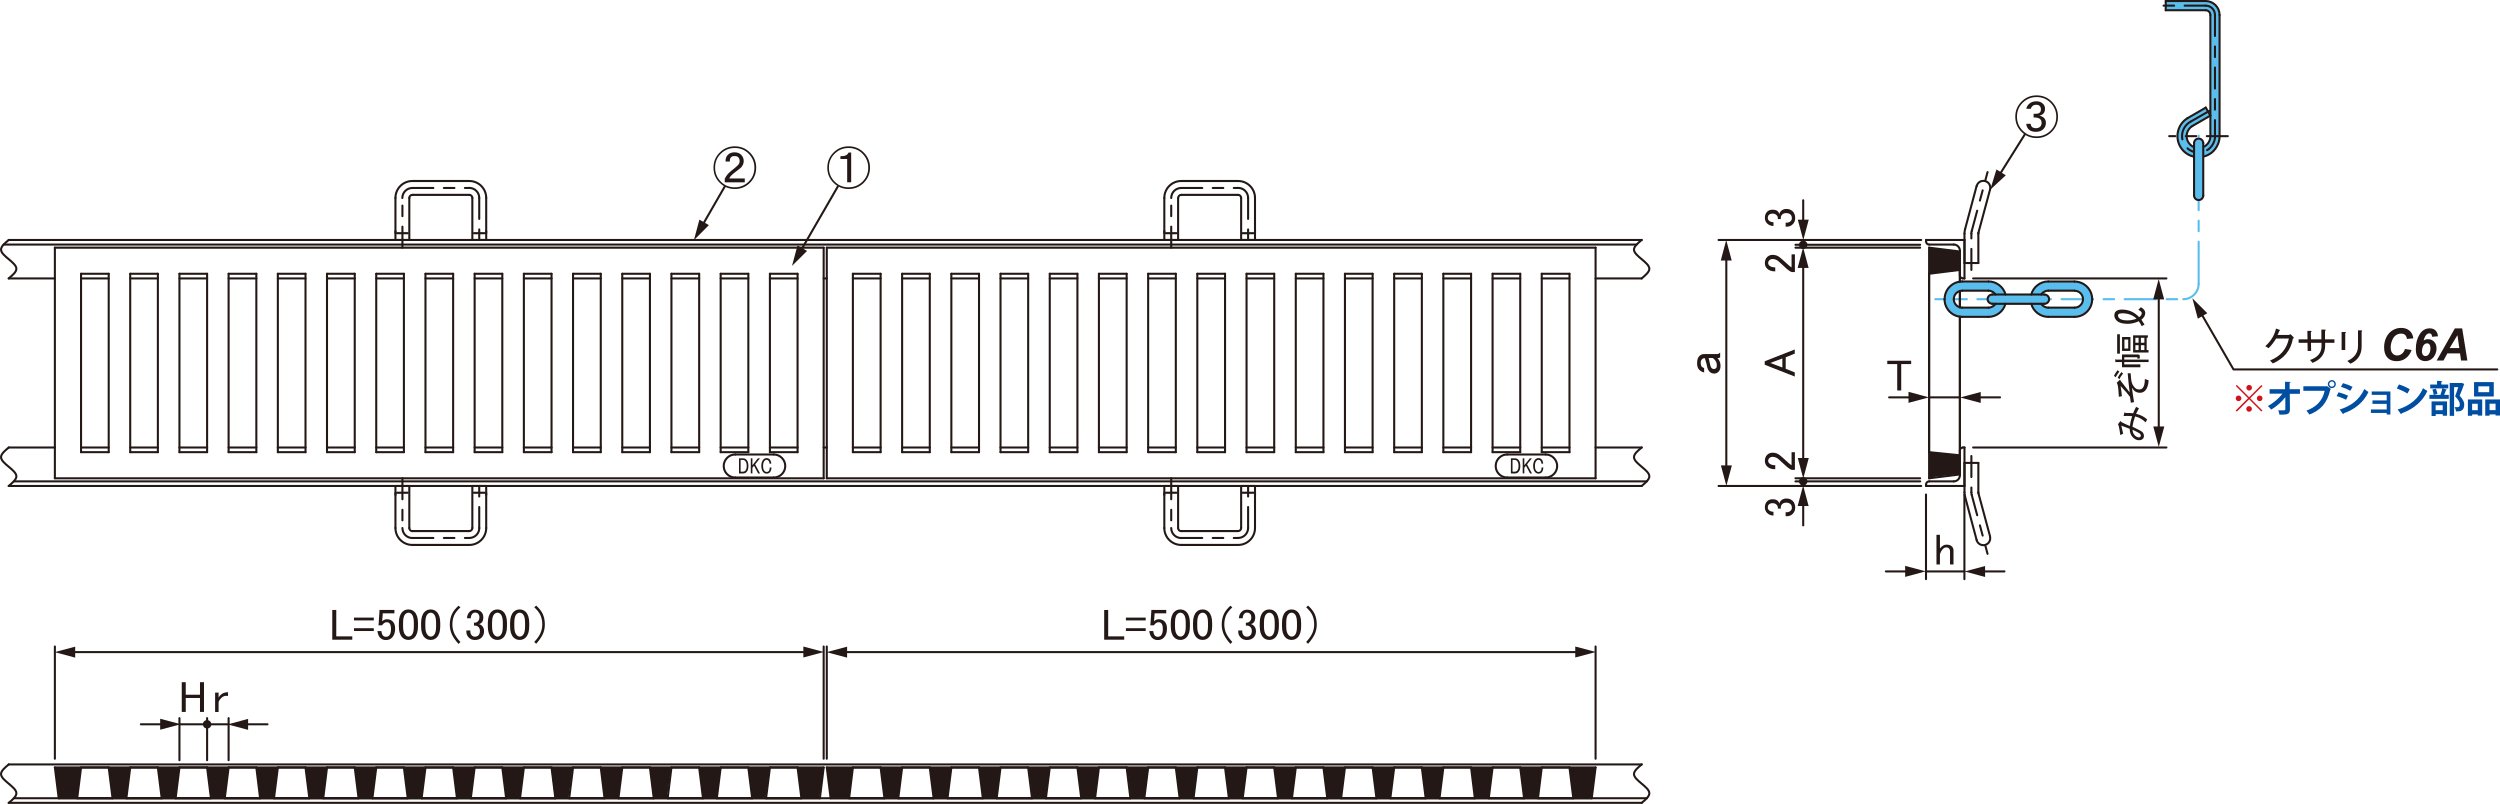 <?xml version="1.0" encoding="UTF-8"?>
<svg xmlns="http://www.w3.org/2000/svg" viewBox="0 0 337.15 108.41">
  <defs>
    <style>
      .cls-1, .cls-2, .cls-3, .cls-4 {
        fill: none;
        stroke-linecap: round;
        stroke-linejoin: round;
        stroke-width: .28px;
      }

      .cls-1, .cls-3 {
        stroke: #231815;
      }

      .cls-2 {
        stroke-dasharray: 5.67 1.42 1.42 1.42 1.42 1.42;
      }

      .cls-2, .cls-4 {
        stroke: #59bded;
      }

      .cls-5 {
        fill: #d0121b;
      }

      .cls-6 {
        fill: #231815;
      }

      .cls-7 {
        fill: #004ea2;
      }

      .cls-8 {
        fill: #59bded;
      }

      .cls-3 {
        stroke-dasharray: 2.83 1.42 1.42 1.42;
      }

      .cls-4 {
        stroke-dasharray: 4.25 1.42 1.42 1.42 0 0;
      }
    </style>
  </defs>
  <g id="_レイヤー_15" data-name="レイヤー 15">
    <g>
      <path class="cls-8" d="M292.04.13v1.23h5.55l.37.19.13.38v16.49s0,1.56-1.61,1.56c-1.23,0-1.63-1.12-1.66-1.58-.05-.7.67-1.31.67-1.31l2.55-1.47-.54-1.07-3,1.77s-1.49,1.37-.64,3.22c.75,1.64,2.01,1.69,2.9,1.66.88-.03,1.77-.51,2.2-1.31.43-.8.35-1.61.35-1.61V1.93s.03-.72-.43-1.21c-.48-.51-1.13-.59-1.13-.59h-5.71Z"/>
      <g id="LINE">
        <line class="cls-3" x1="300.44" y1="18.36" x2="292.54" y2="18.36"/>
      </g>
      <g id="ARC">
        <path class="cls-1" d="M295.65,17c-.75.46-.99,1.45-.52,2.2.46.75,1.45.99,2.2.52.45-.24.79-.85.76-1.36"/>
      </g>
      <g id="ARC-2" data-name="ARC">
        <path class="cls-3" d="M295.44,16.4c-1.08.58-1.48,1.93-.9,3.01.58,1.08,1.93,1.48,3.01.9.68-.33,1.2-1.2,1.17-1.95"/>
      </g>
      <g id="LINE-2" data-name="LINE">
        <line class="cls-1" x1="297.45" y1=".14" x2="292.07" y2=".14"/>
      </g>
      <g id="LINE-3" data-name="LINE">
        <line class="cls-3" x1="297.45" y1=".76" x2="291" y2=".76"/>
      </g>
      <g id="ARC-3" data-name="ARC">
        <path class="cls-1" d="M298.09,2.02c0-.35-.29-.64-.64-.64h0"/>
      </g>
      <g id="ARC-4" data-name="ARC">
        <path class="cls-3" d="M298.71,2.02c0-.7-.56-1.26-1.26-1.26h0"/>
      </g>
      <g id="ARC-5" data-name="ARC">
        <path class="cls-1" d="M299.33,2.02c0-1.04-.84-1.88-1.88-1.88h0"/>
      </g>
      <g id="LINE-4" data-name="LINE">
        <line class="cls-1" x1="299.33" y1="2.02" x2="299.33" y2="18.36"/>
      </g>
      <g id="LINE-5" data-name="LINE">
        <line class="cls-1" x1="292.07" y1=".14" x2="292.07" y2="1.38"/>
      </g>
      <g id="LINE-6" data-name="LINE">
        <line class="cls-1" x1="298.09" y1="2.02" x2="298.09" y2="18.36"/>
      </g>
      <g id="LINE-7" data-name="LINE">
        <line class="cls-3" x1="298.71" y1="2.02" x2="298.71" y2="18.36"/>
      </g>
      <g id="LINE-8" data-name="LINE">
        <line class="cls-1" x1="298.09" y1="15.59" x2="295.65" y2="17"/>
      </g>
      <g id="LINE-9" data-name="LINE">
        <line class="cls-1" x1="297.47" y1="14.51" x2="295.02" y2="15.93"/>
      </g>
      <g id="LINE-10" data-name="LINE">
        <line class="cls-3" x1="297.96" y1="14.95" x2="295.42" y2="16.41"/>
      </g>
      <g id="LINE-11" data-name="LINE">
        <line class="cls-1" x1="298.09" y1="15.59" x2="297.47" y2="14.51"/>
      </g>
      <g id="LINE-12" data-name="LINE">
        <line class="cls-1" x1="297.45" y1="1.38" x2="292.07" y2="1.38"/>
      </g>
      <g id="ARC-6" data-name="ARC">
        <path class="cls-1" d="M295.02,15.93c-1.34.81-1.77,2.56-.96,3.9.81,1.34,2.56,1.77,3.9.96.8-.43,1.41-1.52,1.37-2.43"/>
      </g>
    </g>
  </g>
  <g id="_レイヤー_3" data-name="レイヤー 3">
    <path class="cls-8" d="M279.77,37.96h-3.47c-1.33,0-2.4,1.08-2.4,2.41s1.08,2.41,2.4,2.41h3.47c1.33,0,2.4-1.08,2.4-2.41s-1.08-2.41-2.4-2.41ZM279.6,41.45h-3.22c-.72,0-1.3-.5-1.3-1.12s.58-1.12,1.3-1.12h3.22c.72,0,1.3.5,1.3,1.12s-.58,1.12-1.3,1.12Z"/>
    <path class="cls-8" d="M276.39,40.35c0,.33-.28.6-.63.6h-7.04c-.35,0-.63-.27-.63-.6h0c0-.33.28-.6.63-.6h7.04c.35,0,.63.27.63.6h0Z"/>
    <path class="cls-8" d="M296.53,18.74c.33,0,.6.28.6.63v7.04c0,.35-.27.63-.6.63h0c-.33,0-.6-.28-.6-.63v-7.04c0-.35.27-.63.6-.63h0Z"/>
    <path class="cls-8" d="M268.11,37.98h-3.47c-1.33,0-2.4,1.08-2.4,2.41s1.07,2.41,2.4,2.41h3.47c1.33,0,2.4-1.08,2.4-2.41s-1.08-2.41-2.4-2.41ZM267.93,41.47h-3.22c-.72,0-1.3-.5-1.3-1.12s.58-1.12,1.3-1.12h3.22c.72,0,1.3.5,1.3,1.12s-.58,1.12-1.3,1.12Z"/>
    <polygon class="cls-6" points="7.42 103.51 10.95 103.51 10.37 107.61 7.91 107.61 7.42 103.51"/>
    <polygon class="cls-6" points="14.68 103.49 17.59 103.49 17.03 107.65 15.18 107.65 14.68 103.49"/>
    <polygon class="cls-6" points="260.16 64.4 260.16 60.92 264.32 61.4 264.32 63.91 260.16 64.4"/>
    <polygon class="cls-6" points="260.15 36.91 260.15 33.4 264.32 33.96 264.32 36.41 260.15 36.91"/>
    <polygon class="cls-6" points="107.54 103.54 111.08 103.54 110.49 107.64 108.04 107.64 107.54 103.54"/>
    <polygon class="cls-6" points="21.32 103.5 24.22 103.5 23.66 107.67 21.81 107.67 21.32 103.5"/>
    <polygon class="cls-6" points="34.6 103.51 37.5 103.51 36.94 107.67 35.09 107.67 34.6 103.51"/>
    <polygon class="cls-6" points="41.19 103.51 44.1 103.51 43.54 107.67 41.69 107.67 41.19 103.51"/>
    <polygon class="cls-6" points="47.88 103.51 50.79 103.51 50.22 107.67 48.37 107.67 47.88 103.51"/>
    <polygon class="cls-6" points="54.47 103.51 57.38 103.51 56.82 107.67 54.97 107.67 54.47 103.51"/>
    <polygon class="cls-6" points="27.91 103.51 30.82 103.51 30.26 107.67 28.41 107.67 27.91 103.51"/>
    <polygon class="cls-6" points="61.1 103.46 64 103.46 63.44 107.62 61.59 107.62 61.1 103.46"/>
    <polygon class="cls-6" points="67.73 103.48 70.64 103.48 70.08 107.64 68.23 107.64 67.73 103.48"/>
    <polygon class="cls-6" points="81.01 103.48 83.92 103.48 83.36 107.64 81.51 107.64 81.01 103.48"/>
    <polygon class="cls-6" points="87.61 103.48 90.51 103.48 89.95 107.64 88.1 107.64 87.61 103.48"/>
    <polygon class="cls-6" points="94.29 103.48 97.2 103.48 96.64 107.64 94.79 107.64 94.29 103.48"/>
    <polygon class="cls-6" points="100.89 103.48 103.8 103.48 103.23 107.64 101.38 107.64 100.89 103.48"/>
    <polygon class="cls-6" points="74.33 103.48 77.23 103.48 76.67 107.64 74.82 107.64 74.33 103.48"/>
    <polygon class="cls-6" points="111.54 103.49 115.08 103.49 114.49 107.59 112.04 107.59 111.54 103.49"/>
    <polygon class="cls-6" points="118.81 103.47 121.71 103.47 121.15 107.64 119.3 107.64 118.81 103.47"/>
    <polygon class="cls-6" points="211.67 103.53 215.2 103.53 214.62 107.63 212.17 107.63 211.67 103.53"/>
    <polygon class="cls-6" points="125.44 103.49 128.35 103.49 127.79 107.66 125.94 107.66 125.44 103.49"/>
    <polygon class="cls-6" points="138.72 103.49 141.63 103.49 141.07 107.66 139.22 107.66 138.72 103.49"/>
    <polygon class="cls-6" points="145.32 103.49 148.22 103.49 147.66 107.66 145.81 107.66 145.32 103.49"/>
    <polygon class="cls-6" points="152 103.49 154.91 103.49 154.35 107.66 152.5 107.66 152 103.49"/>
    <polygon class="cls-6" points="158.6 103.49 161.51 103.49 160.94 107.66 159.09 107.66 158.6 103.49"/>
    <polygon class="cls-6" points="132.04 103.49 134.94 103.49 134.38 107.66 132.53 107.66 132.04 103.49"/>
    <polygon class="cls-6" points="165.22 103.44 168.13 103.44 167.57 107.61 165.72 107.61 165.22 103.44"/>
    <polygon class="cls-6" points="171.86 103.46 174.77 103.46 174.21 107.63 172.36 107.63 171.86 103.46"/>
    <polygon class="cls-6" points="185.14 103.46 188.05 103.46 187.49 107.63 185.64 107.63 185.14 103.46"/>
    <polygon class="cls-6" points="191.73 103.46 194.64 103.46 194.08 107.63 192.23 107.63 191.73 103.46"/>
    <polygon class="cls-6" points="198.42 103.46 201.33 103.46 200.77 107.63 198.92 107.63 198.42 103.46"/>
    <polygon class="cls-6" points="205.01 103.46 207.92 103.46 207.36 107.63 205.51 107.63 205.01 103.46"/>
    <polygon class="cls-6" points="178.45 103.46 181.36 103.46 180.8 107.63 178.95 107.63 178.45 103.46"/>
  </g>
  <g id="L-5">
    <g id="LINE-13" data-name="LINE">
      <line class="cls-4" x1="261" y1="40.35" x2="294.44" y2="40.35"/>
    </g>
    <g id="ARC-7" data-name="ARC">
      <path class="cls-2" d="M294.44,40.35c1.14,0,2.07-.93,2.07-2.07h0"/>
    </g>
    <g id="LINE-14" data-name="LINE">
      <line class="cls-2" x1="296.51" y1="38.27" x2="296.51" y2="18.3"/>
    </g>
    <g id="LINE-15" data-name="LINE">
      <line class="cls-3" x1="265.86" y1="36.4" x2="265.86" y2="31.5"/>
    </g>
    <g id="ARC-8" data-name="ARC">
      <path class="cls-3" d="M265.91,31.15c-.03.09-.05.26-.05.35"/>
    </g>
    <g id="LINE-16" data-name="LINE">
      <line class="cls-3" x1="265.91" y1="31.15" x2="268.04" y2="23.21"/>
    </g>
    <g id="LINE-17" data-name="LINE">
      <line class="cls-3" x1="157.95" y1="33.4" x2="157.95" y2="26.69"/>
    </g>
    <g id="ARC-9" data-name="ARC">
      <path class="cls-3" d="M159.3,25.35c-.74,0-1.35.6-1.35,1.35h0"/>
    </g>
    <g id="LINE-18" data-name="LINE">
      <line class="cls-3" x1="159.3" y1="25.35" x2="166.97" y2="25.35"/>
    </g>
    <g id="ARC-10" data-name="ARC">
      <path class="cls-3" d="M168.32,26.69c0-.74-.6-1.35-1.35-1.35h0"/>
    </g>
    <g id="LINE-19" data-name="LINE">
      <line class="cls-3" x1="168.32" y1="26.69" x2="168.32" y2="33.4"/>
    </g>
    <g id="LINE-20" data-name="LINE">
      <line class="cls-3" x1="54.27" y1="33.4" x2="54.27" y2="26.69"/>
    </g>
    <g id="ARC-11" data-name="ARC">
      <path class="cls-3" d="M55.61,25.35c-.74,0-1.35.6-1.35,1.35h0"/>
    </g>
    <g id="LINE-21" data-name="LINE">
      <line class="cls-3" x1="55.61" y1="25.35" x2="63.29" y2="25.35"/>
    </g>
    <g id="ARC-12" data-name="ARC">
      <path class="cls-3" d="M64.63,26.69c0-.74-.6-1.35-1.35-1.35h0"/>
    </g>
    <g id="LINE-22" data-name="LINE">
      <line class="cls-3" x1="64.63" y1="26.69" x2="64.63" y2="33.4"/>
    </g>
    <g id="LINE-23" data-name="LINE">
      <line class="cls-3" x1="265.86" y1="61.5" x2="265.86" y2="66.4"/>
    </g>
    <g id="ARC-13" data-name="ARC">
      <path class="cls-3" d="M265.86,66.4c0,.09.02.26.05.35"/>
    </g>
    <g id="LINE-24" data-name="LINE">
      <line class="cls-3" x1="265.91" y1="66.75" x2="268.04" y2="74.69"/>
    </g>
    <g id="LINE-25" data-name="LINE">
      <line class="cls-3" x1="157.95" y1="64.5" x2="157.95" y2="71.21"/>
    </g>
    <g id="ARC-14" data-name="ARC">
      <path class="cls-3" d="M157.95,71.21c0,.75.6,1.35,1.35,1.35h0"/>
    </g>
    <g id="LINE-26" data-name="LINE">
      <line class="cls-3" x1="159.3" y1="72.55" x2="166.97" y2="72.55"/>
    </g>
    <g id="ARC-15" data-name="ARC">
      <path class="cls-3" d="M166.97,72.55c.74,0,1.35-.6,1.35-1.35h0"/>
    </g>
    <g id="LINE-27" data-name="LINE">
      <line class="cls-3" x1="168.32" y1="71.21" x2="168.32" y2="64.5"/>
    </g>
    <g id="LINE-28" data-name="LINE">
      <line class="cls-3" x1="54.27" y1="64.5" x2="54.27" y2="71.21"/>
    </g>
    <g id="ARC-16" data-name="ARC">
      <path class="cls-3" d="M54.27,71.21c0,.75.6,1.35,1.35,1.35h0"/>
    </g>
    <g id="LINE-29" data-name="LINE">
      <line class="cls-3" x1="55.61" y1="72.55" x2="63.29" y2="72.55"/>
    </g>
    <g id="ARC-17" data-name="ARC">
      <path class="cls-3" d="M63.29,72.55c.74,0,1.35-.6,1.35-1.35h0"/>
    </g>
    <g id="LINE-30" data-name="LINE">
      <line class="cls-3" x1="64.63" y1="71.21" x2="64.63" y2="64.5"/>
    </g>
  </g>
  <g id="L-3">
    <g id="ARC-18" data-name="ARC">
      <path class="cls-1" d="M264.63,37.96c-1.32,0-2.38,1.07-2.38,2.38h0"/>
    </g>
    <g id="LINE-31" data-name="LINE">
      <line class="cls-1" x1="264.63" y1="37.96" x2="268.15" y2="37.96"/>
    </g>
    <g id="ARC-19" data-name="ARC">
      <path class="cls-1" d="M270.46,39.72c-.24-1.01-1.26-1.79-2.3-1.76"/>
    </g>
    <g id="ARC-20" data-name="ARC">
      <path class="cls-1" d="M264.63,39.2c-.63,0-1.14.51-1.14,1.14h0"/>
    </g>
    <g id="LINE-32" data-name="LINE">
      <line class="cls-1" x1="264.63" y1="39.2" x2="268.15" y2="39.2"/>
    </g>
    <g id="ARC-21" data-name="ARC">
      <path class="cls-1" d="M269.11,39.72c-.18-.3-.6-.54-.96-.52"/>
    </g>
    <g id="ARC-22" data-name="ARC">
      <path class="cls-1" d="M268.67,39.72c-.34,0-.62.28-.62.62s.28.62.62.62h0"/>
    </g>
    <g id="LINE-33" data-name="LINE">
      <line class="cls-1" x1="268.67" y1="39.72" x2="275.72" y2="39.72"/>
    </g>
    <g id="ARC-23" data-name="ARC">
      <path class="cls-1" d="M275.72,40.97c.34,0,.62-.28.62-.62s-.28-.62-.62-.62h0"/>
    </g>
    <g id="LINE-34" data-name="LINE">
      <line class="cls-1" x1="275.72" y1="40.97" x2="268.67" y2="40.97"/>
    </g>
    <g id="ARC-24" data-name="ARC">
      <path class="cls-1" d="M268.15,41.49c.35.02.78-.21.96-.52"/>
    </g>
    <g id="LINE-35" data-name="LINE">
      <line class="cls-1" x1="268.15" y1="41.49" x2="264.63" y2="41.49"/>
    </g>
    <g id="ARC-25" data-name="ARC">
      <path class="cls-1" d="M263.49,40.35c0,.63.51,1.14,1.14,1.14h0"/>
    </g>
    <g id="ARC-26" data-name="ARC">
      <path class="cls-1" d="M268.15,42.73c1.04.03,2.06-.75,2.3-1.76"/>
    </g>
    <g id="LINE-36" data-name="LINE">
      <line class="cls-1" x1="268.15" y1="42.73" x2="264.63" y2="42.73"/>
    </g>
    <g id="ARC-27" data-name="ARC">
      <path class="cls-1" d="M262.24,40.35c0,1.32,1.07,2.38,2.38,2.38h0"/>
    </g>
    <g id="ARC-28" data-name="ARC">
      <path class="cls-1" d="M295.89,26.36c0,.34.28.62.62.62s.62-.28.62-.62h0"/>
    </g>
    <g id="LINE-37" data-name="LINE">
      <line class="cls-1" x1="295.89" y1="26.36" x2="295.89" y2="19.31"/>
    </g>
    <g id="ARC-29" data-name="ARC">
      <path class="cls-1" d="M297.13,19.31c0-.34-.28-.62-.62-.62s-.62.28-.62.62h0"/>
    </g>
    <g id="LINE-38" data-name="LINE">
      <line class="cls-1" x1="297.13" y1="19.31" x2="297.13" y2="26.36"/>
    </g>
    <g id="ARC-30" data-name="ARC">
      <path class="cls-1" d="M280.91,40.35c0-.63-.51-1.14-1.14-1.14h0"/>
    </g>
    <g id="LINE-39" data-name="LINE">
      <line class="cls-1" x1="279.77" y1="39.2" x2="276.24" y2="39.2"/>
    </g>
    <g id="ARC-31" data-name="ARC">
      <path class="cls-1" d="M276.24,39.2c-.35-.02-.78.21-.96.52"/>
    </g>
    <g id="ARC-32" data-name="ARC">
      <path class="cls-1" d="M282.15,40.35c0-1.32-1.07-2.38-2.38-2.38h0"/>
    </g>
    <g id="LINE-40" data-name="LINE">
      <line class="cls-1" x1="279.77" y1="37.96" x2="276.24" y2="37.96"/>
    </g>
    <g id="ARC-33" data-name="ARC">
      <path class="cls-1" d="M276.24,37.96c-1.04-.03-2.06.75-2.3,1.76"/>
    </g>
    <g id="ARC-34" data-name="ARC">
      <path class="cls-1" d="M273.94,40.97c.24,1.01,1.26,1.79,2.3,1.76"/>
    </g>
    <g id="LINE-41" data-name="LINE">
      <line class="cls-1" x1="276.24" y1="42.73" x2="279.77" y2="42.73"/>
    </g>
    <g id="ARC-35" data-name="ARC">
      <path class="cls-1" d="M279.77,42.73c1.32,0,2.38-1.07,2.38-2.38h0"/>
    </g>
    <g id="ARC-36" data-name="ARC">
      <path class="cls-1" d="M275.28,40.97c.18.31.61.54.96.52"/>
    </g>
    <g id="LINE-42" data-name="LINE">
      <line class="cls-1" x1="276.24" y1="41.49" x2="279.77" y2="41.49"/>
    </g>
    <g id="ARC-37" data-name="ARC">
      <path class="cls-1" d="M279.77,41.49c.63,0,1.14-.51,1.14-1.14h0"/>
    </g>
  </g>
  <g id="L-1">
    <g id="LINE-43" data-name="LINE">
      <line class="cls-1" x1="7.4" y1="33.4" x2="111.08" y2="33.4"/>
    </g>
    <g id="LINE-44" data-name="LINE">
      <line class="cls-1" x1="111.08" y1="33.4" x2="111.08" y2="64.5"/>
    </g>
    <g id="LINE-45" data-name="LINE">
      <line class="cls-1" x1="111.08" y1="64.5" x2="7.4" y2="64.5"/>
    </g>
    <g id="LINE-46" data-name="LINE">
      <line class="cls-1" x1="7.4" y1="64.5" x2="7.4" y2="33.4"/>
    </g>
    <g id="LINE-47" data-name="LINE">
      <line class="cls-1" x1="7.92" y1="107.65" x2="7.4" y2="103.5"/>
    </g>
    <g id="LINE-48" data-name="LINE">
      <line class="cls-1" x1="7.4" y1="103.5" x2="111.08" y2="103.5"/>
    </g>
    <g id="LINE-49" data-name="LINE">
      <line class="cls-1" x1="111.08" y1="103.5" x2="110.57" y2="107.65"/>
    </g>
    <g id="LINE-50" data-name="LINE">
      <line class="cls-1" x1="110.57" y1="107.65" x2="7.92" y2="107.65"/>
    </g>
    <g id="LINE-51" data-name="LINE">
      <line class="cls-1" x1="99.16" y1="61.29" x2="104.34" y2="61.29"/>
    </g>
    <g id="ARC-38" data-name="ARC">
      <path class="cls-1" d="M104.34,64.4c.86,0,1.56-.7,1.56-1.55s-.7-1.56-1.56-1.56h0"/>
    </g>
    <g id="LINE-52" data-name="LINE">
      <line class="cls-1" x1="104.34" y1="64.4" x2="99.16" y2="64.4"/>
    </g>
    <g id="ARC-39" data-name="ARC">
      <path class="cls-1" d="M99.16,61.29c-.86,0-1.56.7-1.56,1.56s.7,1.55,1.56,1.55h0"/>
    </g>
    <g id="LINE-53" data-name="LINE">
      <line class="cls-1" x1="10.41" y1="107.65" x2="10.93" y2="103.5"/>
    </g>
    <g id="LINE-54" data-name="LINE">
      <line class="cls-1" x1="10.93" y1="103.5" x2="14.66" y2="103.5"/>
    </g>
    <g id="LINE-55" data-name="LINE">
      <line class="cls-1" x1="14.66" y1="103.5" x2="15.18" y2="107.65"/>
    </g>
    <g id="LINE-56" data-name="LINE">
      <line class="cls-1" x1="15.18" y1="107.65" x2="10.41" y2="107.65"/>
    </g>
    <g id="LINE-57" data-name="LINE">
      <line class="cls-1" x1="17.04" y1="107.65" x2="17.56" y2="103.5"/>
    </g>
    <g id="LINE-58" data-name="LINE">
      <line class="cls-1" x1="17.56" y1="103.5" x2="21.29" y2="103.5"/>
    </g>
    <g id="LINE-59" data-name="LINE">
      <line class="cls-1" x1="21.29" y1="103.5" x2="21.81" y2="107.65"/>
    </g>
    <g id="LINE-60" data-name="LINE">
      <line class="cls-1" x1="21.81" y1="107.65" x2="17.04" y2="107.65"/>
    </g>
    <g id="LINE-61" data-name="LINE">
      <line class="cls-1" x1="23.68" y1="107.65" x2="24.2" y2="103.5"/>
    </g>
    <g id="LINE-62" data-name="LINE">
      <line class="cls-1" x1="24.2" y1="103.5" x2="27.93" y2="103.5"/>
    </g>
    <g id="LINE-63" data-name="LINE">
      <line class="cls-1" x1="27.93" y1="103.5" x2="28.45" y2="107.65"/>
    </g>
    <g id="LINE-64" data-name="LINE">
      <line class="cls-1" x1="28.45" y1="107.65" x2="23.68" y2="107.65"/>
    </g>
    <g id="LINE-65" data-name="LINE">
      <line class="cls-1" x1="36.95" y1="107.65" x2="37.47" y2="103.5"/>
    </g>
    <g id="LINE-66" data-name="LINE">
      <line class="cls-1" x1="37.47" y1="103.5" x2="41.2" y2="103.5"/>
    </g>
    <g id="LINE-67" data-name="LINE">
      <line class="cls-1" x1="41.2" y1="103.5" x2="41.72" y2="107.65"/>
    </g>
    <g id="LINE-68" data-name="LINE">
      <line class="cls-1" x1="41.72" y1="107.65" x2="36.95" y2="107.65"/>
    </g>
    <g id="LINE-69" data-name="LINE">
      <line class="cls-1" x1="30.31" y1="107.65" x2="30.83" y2="103.5"/>
    </g>
    <g id="LINE-70" data-name="LINE">
      <line class="cls-1" x1="30.83" y1="103.5" x2="34.57" y2="103.5"/>
    </g>
    <g id="LINE-71" data-name="LINE">
      <line class="cls-1" x1="34.57" y1="103.5" x2="35.08" y2="107.65"/>
    </g>
    <g id="LINE-72" data-name="LINE">
      <line class="cls-1" x1="35.08" y1="107.65" x2="30.31" y2="107.65"/>
    </g>
    <g id="LINE-73" data-name="LINE">
      <line class="cls-1" x1="56.86" y1="107.65" x2="57.38" y2="103.5"/>
    </g>
    <g id="LINE-74" data-name="LINE">
      <line class="cls-1" x1="57.38" y1="103.5" x2="61.11" y2="103.5"/>
    </g>
    <g id="LINE-75" data-name="LINE">
      <line class="cls-1" x1="61.11" y1="103.5" x2="61.63" y2="107.65"/>
    </g>
    <g id="LINE-76" data-name="LINE">
      <line class="cls-1" x1="61.63" y1="107.65" x2="56.86" y2="107.65"/>
    </g>
    <g id="LINE-77" data-name="LINE">
      <line class="cls-1" x1="63.49" y1="107.65" x2="64.01" y2="103.5"/>
    </g>
    <g id="LINE-78" data-name="LINE">
      <line class="cls-1" x1="64.01" y1="103.5" x2="67.74" y2="103.5"/>
    </g>
    <g id="LINE-79" data-name="LINE">
      <line class="cls-1" x1="67.74" y1="103.5" x2="68.26" y2="107.65"/>
    </g>
    <g id="LINE-80" data-name="LINE">
      <line class="cls-1" x1="68.26" y1="107.65" x2="63.49" y2="107.65"/>
    </g>
    <g id="LINE-81" data-name="LINE">
      <line class="cls-1" x1="50.22" y1="107.65" x2="50.74" y2="103.5"/>
    </g>
    <g id="LINE-82" data-name="LINE">
      <line class="cls-1" x1="50.74" y1="103.5" x2="54.47" y2="103.5"/>
    </g>
    <g id="LINE-83" data-name="LINE">
      <line class="cls-1" x1="54.47" y1="103.5" x2="54.99" y2="107.65"/>
    </g>
    <g id="LINE-84" data-name="LINE">
      <line class="cls-1" x1="54.99" y1="107.65" x2="50.22" y2="107.65"/>
    </g>
    <g id="LINE-85" data-name="LINE">
      <line class="cls-1" x1="43.59" y1="107.65" x2="44.1" y2="103.5"/>
    </g>
    <g id="LINE-86" data-name="LINE">
      <line class="cls-1" x1="44.1" y1="103.5" x2="47.84" y2="103.5"/>
    </g>
    <g id="LINE-87" data-name="LINE">
      <line class="cls-1" x1="47.84" y1="103.5" x2="48.36" y2="107.65"/>
    </g>
    <g id="LINE-88" data-name="LINE">
      <line class="cls-1" x1="48.36" y1="107.65" x2="43.59" y2="107.65"/>
    </g>
    <g id="LINE-89" data-name="LINE">
      <line class="cls-1" x1="90.04" y1="107.65" x2="90.55" y2="103.5"/>
    </g>
    <g id="LINE-90" data-name="LINE">
      <line class="cls-1" x1="90.55" y1="103.5" x2="94.29" y2="103.5"/>
    </g>
    <g id="LINE-91" data-name="LINE">
      <line class="cls-1" x1="94.29" y1="103.5" x2="94.81" y2="107.65"/>
    </g>
    <g id="LINE-92" data-name="LINE">
      <line class="cls-1" x1="94.81" y1="107.65" x2="90.04" y2="107.65"/>
    </g>
    <g id="LINE-93" data-name="LINE">
      <line class="cls-1" x1="96.67" y1="107.65" x2="97.19" y2="103.5"/>
    </g>
    <g id="LINE-94" data-name="LINE">
      <line class="cls-1" x1="97.19" y1="103.5" x2="100.92" y2="103.5"/>
    </g>
    <g id="LINE-95" data-name="LINE">
      <line class="cls-1" x1="100.92" y1="103.5" x2="101.44" y2="107.65"/>
    </g>
    <g id="LINE-96" data-name="LINE">
      <line class="cls-1" x1="101.44" y1="107.65" x2="96.67" y2="107.65"/>
    </g>
    <g id="LINE-97" data-name="LINE">
      <line class="cls-1" x1="103.31" y1="107.65" x2="103.83" y2="103.5"/>
    </g>
    <g id="LINE-98" data-name="LINE">
      <line class="cls-1" x1="103.83" y1="103.5" x2="107.56" y2="103.5"/>
    </g>
    <g id="LINE-99" data-name="LINE">
      <line class="cls-1" x1="107.56" y1="103.5" x2="108.08" y2="107.65"/>
    </g>
    <g id="LINE-100" data-name="LINE">
      <line class="cls-1" x1="108.08" y1="107.65" x2="103.31" y2="107.65"/>
    </g>
    <g id="LINE-101" data-name="LINE">
      <line class="cls-1" x1="76.76" y1="107.65" x2="77.28" y2="103.5"/>
    </g>
    <g id="LINE-102" data-name="LINE">
      <line class="cls-1" x1="77.28" y1="103.5" x2="81.02" y2="103.5"/>
    </g>
    <g id="LINE-103" data-name="LINE">
      <line class="cls-1" x1="81.02" y1="103.5" x2="81.53" y2="107.65"/>
    </g>
    <g id="LINE-104" data-name="LINE">
      <line class="cls-1" x1="81.53" y1="107.65" x2="76.76" y2="107.65"/>
    </g>
    <g id="LINE-105" data-name="LINE">
      <line class="cls-1" x1="83.4" y1="107.65" x2="83.92" y2="103.5"/>
    </g>
    <g id="LINE-106" data-name="LINE">
      <line class="cls-1" x1="83.92" y1="103.5" x2="87.65" y2="103.5"/>
    </g>
    <g id="LINE-107" data-name="LINE">
      <line class="cls-1" x1="87.65" y1="103.5" x2="88.17" y2="107.65"/>
    </g>
    <g id="LINE-108" data-name="LINE">
      <line class="cls-1" x1="88.17" y1="107.65" x2="83.4" y2="107.65"/>
    </g>
    <g id="LINE-109" data-name="LINE">
      <line class="cls-1" x1="70.13" y1="107.65" x2="70.65" y2="103.5"/>
    </g>
    <g id="LINE-110" data-name="LINE">
      <line class="cls-1" x1="70.65" y1="103.5" x2="74.38" y2="103.5"/>
    </g>
    <g id="LINE-111" data-name="LINE">
      <line class="cls-1" x1="74.38" y1="103.5" x2="74.9" y2="107.65"/>
    </g>
    <g id="LINE-112" data-name="LINE">
      <line class="cls-1" x1="74.9" y1="107.65" x2="70.13" y2="107.65"/>
    </g>
    <g id="LINE-113" data-name="LINE">
      <line class="cls-1" x1="10.93" y1="36.92" x2="14.66" y2="36.92"/>
    </g>
    <g id="LINE-114" data-name="LINE">
      <line class="cls-1" x1="14.66" y1="36.92" x2="14.66" y2="60.98"/>
    </g>
    <g id="LINE-115" data-name="LINE">
      <line class="cls-1" x1="14.66" y1="60.98" x2="10.93" y2="60.98"/>
    </g>
    <g id="LINE-116" data-name="LINE">
      <line class="cls-1" x1="10.93" y1="60.98" x2="10.93" y2="36.92"/>
    </g>
    <g id="LINE-117" data-name="LINE">
      <line class="cls-1" x1="17.56" y1="36.92" x2="21.29" y2="36.92"/>
    </g>
    <g id="LINE-118" data-name="LINE">
      <line class="cls-1" x1="21.29" y1="36.92" x2="21.29" y2="60.98"/>
    </g>
    <g id="LINE-119" data-name="LINE">
      <line class="cls-1" x1="21.29" y1="60.98" x2="17.56" y2="60.98"/>
    </g>
    <g id="LINE-120" data-name="LINE">
      <line class="cls-1" x1="17.56" y1="60.98" x2="17.56" y2="36.92"/>
    </g>
    <g id="LINE-121" data-name="LINE">
      <line class="cls-1" x1="24.2" y1="36.92" x2="27.93" y2="36.92"/>
    </g>
    <g id="LINE-122" data-name="LINE">
      <line class="cls-1" x1="27.93" y1="36.92" x2="27.93" y2="60.98"/>
    </g>
    <g id="LINE-123" data-name="LINE">
      <line class="cls-1" x1="27.93" y1="60.98" x2="24.2" y2="60.98"/>
    </g>
    <g id="LINE-124" data-name="LINE">
      <line class="cls-1" x1="24.2" y1="60.98" x2="24.2" y2="36.92"/>
    </g>
    <g id="LINE-125" data-name="LINE">
      <line class="cls-1" x1="30.83" y1="36.92" x2="34.57" y2="36.92"/>
    </g>
    <g id="LINE-126" data-name="LINE">
      <line class="cls-1" x1="34.57" y1="36.92" x2="34.57" y2="60.98"/>
    </g>
    <g id="LINE-127" data-name="LINE">
      <line class="cls-1" x1="34.57" y1="60.98" x2="30.83" y2="60.98"/>
    </g>
    <g id="LINE-128" data-name="LINE">
      <line class="cls-1" x1="30.83" y1="60.98" x2="30.83" y2="36.92"/>
    </g>
    <g id="LINE-129" data-name="LINE">
      <line class="cls-1" x1="37.47" y1="36.92" x2="41.2" y2="36.92"/>
    </g>
    <g id="LINE-130" data-name="LINE">
      <line class="cls-1" x1="41.2" y1="36.92" x2="41.2" y2="60.98"/>
    </g>
    <g id="LINE-131" data-name="LINE">
      <line class="cls-1" x1="41.2" y1="60.98" x2="37.47" y2="60.98"/>
    </g>
    <g id="LINE-132" data-name="LINE">
      <line class="cls-1" x1="37.47" y1="60.98" x2="37.47" y2="36.92"/>
    </g>
    <g id="LINE-133" data-name="LINE">
      <line class="cls-1" x1="44.1" y1="36.92" x2="47.84" y2="36.92"/>
    </g>
    <g id="LINE-134" data-name="LINE">
      <line class="cls-1" x1="47.84" y1="36.92" x2="47.84" y2="60.98"/>
    </g>
    <g id="LINE-135" data-name="LINE">
      <line class="cls-1" x1="47.84" y1="60.98" x2="44.1" y2="60.98"/>
    </g>
    <g id="LINE-136" data-name="LINE">
      <line class="cls-1" x1="44.1" y1="60.98" x2="44.1" y2="36.92"/>
    </g>
    <g id="LINE-137" data-name="LINE">
      <line class="cls-1" x1="50.74" y1="36.92" x2="54.47" y2="36.92"/>
    </g>
    <g id="LINE-138" data-name="LINE">
      <line class="cls-1" x1="54.47" y1="36.92" x2="54.47" y2="60.98"/>
    </g>
    <g id="LINE-139" data-name="LINE">
      <line class="cls-1" x1="54.47" y1="60.98" x2="50.74" y2="60.98"/>
    </g>
    <g id="LINE-140" data-name="LINE">
      <line class="cls-1" x1="50.74" y1="60.98" x2="50.74" y2="36.92"/>
    </g>
    <g id="LINE-141" data-name="LINE">
      <line class="cls-1" x1="57.38" y1="36.92" x2="61.11" y2="36.92"/>
    </g>
    <g id="LINE-142" data-name="LINE">
      <line class="cls-1" x1="61.11" y1="36.92" x2="61.11" y2="60.98"/>
    </g>
    <g id="LINE-143" data-name="LINE">
      <line class="cls-1" x1="61.11" y1="60.98" x2="57.38" y2="60.98"/>
    </g>
    <g id="LINE-144" data-name="LINE">
      <line class="cls-1" x1="57.38" y1="60.98" x2="57.38" y2="36.92"/>
    </g>
    <g id="LINE-145" data-name="LINE">
      <line class="cls-1" x1="64.01" y1="36.92" x2="67.74" y2="36.92"/>
    </g>
    <g id="LINE-146" data-name="LINE">
      <line class="cls-1" x1="67.74" y1="36.92" x2="67.74" y2="60.98"/>
    </g>
    <g id="LINE-147" data-name="LINE">
      <line class="cls-1" x1="67.74" y1="60.98" x2="64.01" y2="60.98"/>
    </g>
    <g id="LINE-148" data-name="LINE">
      <line class="cls-1" x1="64.01" y1="60.98" x2="64.01" y2="36.92"/>
    </g>
    <g id="LINE-149" data-name="LINE">
      <line class="cls-1" x1="70.65" y1="36.92" x2="74.38" y2="36.92"/>
    </g>
    <g id="LINE-150" data-name="LINE">
      <line class="cls-1" x1="74.38" y1="36.92" x2="74.38" y2="60.98"/>
    </g>
    <g id="LINE-151" data-name="LINE">
      <line class="cls-1" x1="74.38" y1="60.98" x2="70.65" y2="60.98"/>
    </g>
    <g id="LINE-152" data-name="LINE">
      <line class="cls-1" x1="70.65" y1="60.98" x2="70.65" y2="36.92"/>
    </g>
    <g id="LINE-153" data-name="LINE">
      <line class="cls-1" x1="77.28" y1="36.92" x2="81.02" y2="36.92"/>
    </g>
    <g id="LINE-154" data-name="LINE">
      <line class="cls-1" x1="81.02" y1="36.92" x2="81.02" y2="60.98"/>
    </g>
    <g id="LINE-155" data-name="LINE">
      <line class="cls-1" x1="81.02" y1="60.98" x2="77.28" y2="60.98"/>
    </g>
    <g id="LINE-156" data-name="LINE">
      <line class="cls-1" x1="77.28" y1="60.98" x2="77.28" y2="36.92"/>
    </g>
    <g id="LINE-157" data-name="LINE">
      <line class="cls-1" x1="83.92" y1="36.92" x2="87.65" y2="36.92"/>
    </g>
    <g id="LINE-158" data-name="LINE">
      <line class="cls-1" x1="87.65" y1="36.92" x2="87.65" y2="60.98"/>
    </g>
    <g id="LINE-159" data-name="LINE">
      <line class="cls-1" x1="87.65" y1="60.98" x2="83.92" y2="60.98"/>
    </g>
    <g id="LINE-160" data-name="LINE">
      <line class="cls-1" x1="83.92" y1="60.98" x2="83.92" y2="36.92"/>
    </g>
    <g id="LINE-161" data-name="LINE">
      <line class="cls-1" x1="90.55" y1="36.92" x2="94.29" y2="36.92"/>
    </g>
    <g id="LINE-162" data-name="LINE">
      <line class="cls-1" x1="94.29" y1="36.92" x2="94.29" y2="60.98"/>
    </g>
    <g id="LINE-163" data-name="LINE">
      <line class="cls-1" x1="94.29" y1="60.98" x2="90.55" y2="60.98"/>
    </g>
    <g id="LINE-164" data-name="LINE">
      <line class="cls-1" x1="90.55" y1="60.98" x2="90.55" y2="36.92"/>
    </g>
    <g id="LINE-165" data-name="LINE">
      <line class="cls-1" x1="97.19" y1="36.92" x2="100.92" y2="36.92"/>
    </g>
    <g id="LINE-166" data-name="LINE">
      <line class="cls-1" x1="100.92" y1="36.92" x2="100.92" y2="60.98"/>
    </g>
    <g id="LINE-167" data-name="LINE">
      <line class="cls-1" x1="100.92" y1="60.98" x2="97.19" y2="60.98"/>
    </g>
    <g id="LINE-168" data-name="LINE">
      <line class="cls-1" x1="97.19" y1="60.98" x2="97.19" y2="36.92"/>
    </g>
    <g id="LINE-169" data-name="LINE">
      <line class="cls-1" x1="103.83" y1="36.92" x2="107.56" y2="36.92"/>
    </g>
    <g id="LINE-170" data-name="LINE">
      <line class="cls-1" x1="107.56" y1="36.92" x2="107.56" y2="60.98"/>
    </g>
    <g id="LINE-171" data-name="LINE">
      <line class="cls-1" x1="107.56" y1="60.98" x2="103.83" y2="60.98"/>
    </g>
    <g id="LINE-172" data-name="LINE">
      <line class="cls-1" x1="103.83" y1="60.98" x2="103.83" y2="36.92"/>
    </g>
    <g id="LINE-173" data-name="LINE">
      <line class="cls-1" x1="260.16" y1="33.4" x2="264.31" y2="33.92"/>
    </g>
    <g id="LINE-174" data-name="LINE">
      <line class="cls-1" x1="264.31" y1="33.92" x2="264.31" y2="37.98"/>
    </g>
    <g id="LINE-175" data-name="LINE">
      <line class="cls-1" x1="260.16" y1="36.92" x2="264.31" y2="36.4"/>
    </g>
    <g id="LINE-176" data-name="LINE">
      <line class="cls-1" x1="264.31" y1="36.4" x2="264.31" y2="37.98"/>
    </g>
    <g id="LINE-177" data-name="LINE">
      <line class="cls-1" x1="207.92" y1="36.92" x2="211.66" y2="36.92"/>
    </g>
    <g id="LINE-178" data-name="LINE">
      <line class="cls-1" x1="211.66" y1="36.92" x2="211.66" y2="60.98"/>
    </g>
    <g id="LINE-179" data-name="LINE">
      <line class="cls-1" x1="211.66" y1="60.98" x2="207.92" y2="60.98"/>
    </g>
    <g id="LINE-180" data-name="LINE">
      <line class="cls-1" x1="207.92" y1="60.98" x2="207.92" y2="36.92"/>
    </g>
    <g id="LINE-181" data-name="LINE">
      <line class="cls-1" x1="201.29" y1="36.92" x2="205.02" y2="36.92"/>
    </g>
    <g id="LINE-182" data-name="LINE">
      <line class="cls-1" x1="205.02" y1="36.92" x2="205.02" y2="60.98"/>
    </g>
    <g id="LINE-183" data-name="LINE">
      <line class="cls-1" x1="205.02" y1="60.98" x2="201.29" y2="60.98"/>
    </g>
    <g id="LINE-184" data-name="LINE">
      <line class="cls-1" x1="201.29" y1="60.98" x2="201.29" y2="36.92"/>
    </g>
    <g id="LINE-185" data-name="LINE">
      <line class="cls-1" x1="194.65" y1="36.92" x2="198.39" y2="36.92"/>
    </g>
    <g id="LINE-186" data-name="LINE">
      <line class="cls-1" x1="198.39" y1="36.92" x2="198.39" y2="60.98"/>
    </g>
    <g id="LINE-187" data-name="LINE">
      <line class="cls-1" x1="198.39" y1="60.98" x2="194.65" y2="60.98"/>
    </g>
    <g id="LINE-188" data-name="LINE">
      <line class="cls-1" x1="194.65" y1="60.98" x2="194.65" y2="36.92"/>
    </g>
    <g id="LINE-189" data-name="LINE">
      <line class="cls-1" x1="188.02" y1="36.92" x2="191.75" y2="36.92"/>
    </g>
    <g id="LINE-190" data-name="LINE">
      <line class="cls-1" x1="191.75" y1="36.92" x2="191.75" y2="60.98"/>
    </g>
    <g id="LINE-191" data-name="LINE">
      <line class="cls-1" x1="191.75" y1="60.98" x2="188.02" y2="60.98"/>
    </g>
    <g id="LINE-192" data-name="LINE">
      <line class="cls-1" x1="188.02" y1="60.98" x2="188.02" y2="36.92"/>
    </g>
    <g id="LINE-193" data-name="LINE">
      <line class="cls-1" x1="181.38" y1="36.92" x2="185.11" y2="36.92"/>
    </g>
    <g id="LINE-194" data-name="LINE">
      <line class="cls-1" x1="185.11" y1="36.92" x2="185.11" y2="60.98"/>
    </g>
    <g id="LINE-195" data-name="LINE">
      <line class="cls-1" x1="185.11" y1="60.98" x2="181.38" y2="60.98"/>
    </g>
    <g id="LINE-196" data-name="LINE">
      <line class="cls-1" x1="181.38" y1="60.98" x2="181.38" y2="36.92"/>
    </g>
    <g id="LINE-197" data-name="LINE">
      <line class="cls-1" x1="174.75" y1="36.92" x2="178.48" y2="36.92"/>
    </g>
    <g id="LINE-198" data-name="LINE">
      <line class="cls-1" x1="178.48" y1="36.92" x2="178.48" y2="60.98"/>
    </g>
    <g id="LINE-199" data-name="LINE">
      <line class="cls-1" x1="178.48" y1="60.98" x2="174.75" y2="60.98"/>
    </g>
    <g id="LINE-200" data-name="LINE">
      <line class="cls-1" x1="174.75" y1="60.98" x2="174.75" y2="36.92"/>
    </g>
    <g id="LINE-201" data-name="LINE">
      <line class="cls-1" x1="168.11" y1="36.92" x2="171.84" y2="36.92"/>
    </g>
    <g id="LINE-202" data-name="LINE">
      <line class="cls-1" x1="171.84" y1="36.92" x2="171.84" y2="60.98"/>
    </g>
    <g id="LINE-203" data-name="LINE">
      <line class="cls-1" x1="171.84" y1="60.98" x2="168.11" y2="60.98"/>
    </g>
    <g id="LINE-204" data-name="LINE">
      <line class="cls-1" x1="168.11" y1="60.98" x2="168.11" y2="36.92"/>
    </g>
    <g id="LINE-205" data-name="LINE">
      <line class="cls-1" x1="161.47" y1="36.92" x2="165.21" y2="36.92"/>
    </g>
    <g id="LINE-206" data-name="LINE">
      <line class="cls-1" x1="165.21" y1="36.92" x2="165.21" y2="60.98"/>
    </g>
    <g id="LINE-207" data-name="LINE">
      <line class="cls-1" x1="165.21" y1="60.98" x2="161.47" y2="60.98"/>
    </g>
    <g id="LINE-208" data-name="LINE">
      <line class="cls-1" x1="161.47" y1="60.98" x2="161.47" y2="36.92"/>
    </g>
    <g id="LINE-209" data-name="LINE">
      <line class="cls-1" x1="154.84" y1="36.92" x2="158.57" y2="36.92"/>
    </g>
    <g id="LINE-210" data-name="LINE">
      <line class="cls-1" x1="158.57" y1="36.92" x2="158.57" y2="60.98"/>
    </g>
    <g id="LINE-211" data-name="LINE">
      <line class="cls-1" x1="158.57" y1="60.98" x2="154.84" y2="60.98"/>
    </g>
    <g id="LINE-212" data-name="LINE">
      <line class="cls-1" x1="154.84" y1="60.98" x2="154.84" y2="36.92"/>
    </g>
    <g id="LINE-213" data-name="LINE">
      <line class="cls-1" x1="148.2" y1="36.92" x2="151.94" y2="36.92"/>
    </g>
    <g id="LINE-214" data-name="LINE">
      <line class="cls-1" x1="151.94" y1="36.92" x2="151.94" y2="60.98"/>
    </g>
    <g id="LINE-215" data-name="LINE">
      <line class="cls-1" x1="151.94" y1="60.98" x2="148.2" y2="60.98"/>
    </g>
    <g id="LINE-216" data-name="LINE">
      <line class="cls-1" x1="148.2" y1="60.98" x2="148.2" y2="36.92"/>
    </g>
    <g id="LINE-217" data-name="LINE">
      <line class="cls-1" x1="141.57" y1="36.92" x2="145.3" y2="36.92"/>
    </g>
    <g id="LINE-218" data-name="LINE">
      <line class="cls-1" x1="145.3" y1="36.92" x2="145.3" y2="60.98"/>
    </g>
    <g id="LINE-219" data-name="LINE">
      <line class="cls-1" x1="145.3" y1="60.98" x2="141.57" y2="60.98"/>
    </g>
    <g id="LINE-220" data-name="LINE">
      <line class="cls-1" x1="141.57" y1="60.98" x2="141.57" y2="36.92"/>
    </g>
    <g id="LINE-221" data-name="LINE">
      <line class="cls-1" x1="134.93" y1="36.92" x2="138.66" y2="36.92"/>
    </g>
    <g id="LINE-222" data-name="LINE">
      <line class="cls-1" x1="138.66" y1="36.92" x2="138.66" y2="60.98"/>
    </g>
    <g id="LINE-223" data-name="LINE">
      <line class="cls-1" x1="138.66" y1="60.98" x2="134.93" y2="60.98"/>
    </g>
    <g id="LINE-224" data-name="LINE">
      <line class="cls-1" x1="134.93" y1="60.98" x2="134.93" y2="36.92"/>
    </g>
    <g id="LINE-225" data-name="LINE">
      <line class="cls-1" x1="128.3" y1="36.92" x2="132.03" y2="36.92"/>
    </g>
    <g id="LINE-226" data-name="LINE">
      <line class="cls-1" x1="132.03" y1="36.92" x2="132.03" y2="60.98"/>
    </g>
    <g id="LINE-227" data-name="LINE">
      <line class="cls-1" x1="132.03" y1="60.98" x2="128.3" y2="60.98"/>
    </g>
    <g id="LINE-228" data-name="LINE">
      <line class="cls-1" x1="128.3" y1="60.98" x2="128.3" y2="36.92"/>
    </g>
    <g id="LINE-229" data-name="LINE">
      <line class="cls-1" x1="121.66" y1="36.92" x2="125.39" y2="36.92"/>
    </g>
    <g id="LINE-230" data-name="LINE">
      <line class="cls-1" x1="125.39" y1="36.92" x2="125.39" y2="60.98"/>
    </g>
    <g id="LINE-231" data-name="LINE">
      <line class="cls-1" x1="125.39" y1="60.98" x2="121.66" y2="60.98"/>
    </g>
    <g id="LINE-232" data-name="LINE">
      <line class="cls-1" x1="121.66" y1="60.98" x2="121.66" y2="36.92"/>
    </g>
    <g id="LINE-233" data-name="LINE">
      <line class="cls-1" x1="115.02" y1="36.92" x2="118.76" y2="36.92"/>
    </g>
    <g id="LINE-234" data-name="LINE">
      <line class="cls-1" x1="118.76" y1="36.92" x2="118.76" y2="60.98"/>
    </g>
    <g id="LINE-235" data-name="LINE">
      <line class="cls-1" x1="118.76" y1="60.98" x2="115.02" y2="60.98"/>
    </g>
    <g id="LINE-236" data-name="LINE">
      <line class="cls-1" x1="115.02" y1="60.98" x2="115.02" y2="36.92"/>
    </g>
    <g id="LINE-237" data-name="LINE">
      <line class="cls-1" x1="174.23" y1="107.65" x2="174.75" y2="103.5"/>
    </g>
    <g id="LINE-238" data-name="LINE">
      <line class="cls-1" x1="174.75" y1="103.5" x2="178.48" y2="103.5"/>
    </g>
    <g id="LINE-239" data-name="LINE">
      <line class="cls-1" x1="178.48" y1="103.5" x2="179" y2="107.65"/>
    </g>
    <g id="LINE-240" data-name="LINE">
      <line class="cls-1" x1="179" y1="107.65" x2="174.23" y2="107.65"/>
    </g>
    <g id="LINE-241" data-name="LINE">
      <line class="cls-1" x1="187.5" y1="107.65" x2="188.02" y2="103.5"/>
    </g>
    <g id="LINE-242" data-name="LINE">
      <line class="cls-1" x1="188.02" y1="103.5" x2="191.75" y2="103.5"/>
    </g>
    <g id="LINE-243" data-name="LINE">
      <line class="cls-1" x1="191.75" y1="103.5" x2="192.27" y2="107.65"/>
    </g>
    <g id="LINE-244" data-name="LINE">
      <line class="cls-1" x1="192.27" y1="107.65" x2="187.5" y2="107.65"/>
    </g>
    <g id="LINE-245" data-name="LINE">
      <line class="cls-1" x1="180.86" y1="107.65" x2="181.38" y2="103.5"/>
    </g>
    <g id="LINE-246" data-name="LINE">
      <line class="cls-1" x1="181.38" y1="103.5" x2="185.11" y2="103.5"/>
    </g>
    <g id="LINE-247" data-name="LINE">
      <line class="cls-1" x1="185.11" y1="103.5" x2="185.63" y2="107.65"/>
    </g>
    <g id="LINE-248" data-name="LINE">
      <line class="cls-1" x1="185.63" y1="107.65" x2="180.86" y2="107.65"/>
    </g>
    <g id="LINE-249" data-name="LINE">
      <line class="cls-1" x1="207.41" y1="107.65" x2="207.92" y2="103.5"/>
    </g>
    <g id="LINE-250" data-name="LINE">
      <line class="cls-1" x1="207.92" y1="103.5" x2="211.66" y2="103.5"/>
    </g>
    <g id="LINE-251" data-name="LINE">
      <line class="cls-1" x1="211.66" y1="103.5" x2="212.18" y2="107.65"/>
    </g>
    <g id="LINE-252" data-name="LINE">
      <line class="cls-1" x1="212.18" y1="107.65" x2="207.41" y2="107.65"/>
    </g>
    <g id="LINE-253" data-name="LINE">
      <line class="cls-1" x1="200.77" y1="107.65" x2="201.29" y2="103.5"/>
    </g>
    <g id="LINE-254" data-name="LINE">
      <line class="cls-1" x1="201.29" y1="103.5" x2="205.02" y2="103.5"/>
    </g>
    <g id="LINE-255" data-name="LINE">
      <line class="cls-1" x1="205.02" y1="103.5" x2="205.54" y2="107.65"/>
    </g>
    <g id="LINE-256" data-name="LINE">
      <line class="cls-1" x1="205.54" y1="107.65" x2="200.77" y2="107.65"/>
    </g>
    <g id="LINE-257" data-name="LINE">
      <line class="cls-1" x1="194.13" y1="107.65" x2="194.65" y2="103.5"/>
    </g>
    <g id="LINE-258" data-name="LINE">
      <line class="cls-1" x1="194.65" y1="103.5" x2="198.39" y2="103.5"/>
    </g>
    <g id="LINE-259" data-name="LINE">
      <line class="cls-1" x1="198.39" y1="103.5" x2="198.9" y2="107.65"/>
    </g>
    <g id="LINE-260" data-name="LINE">
      <line class="cls-1" x1="198.9" y1="107.65" x2="194.13" y2="107.65"/>
    </g>
    <g id="LINE-261" data-name="LINE">
      <line class="cls-1" x1="147.68" y1="107.65" x2="148.2" y2="103.5"/>
    </g>
    <g id="LINE-262" data-name="LINE">
      <line class="cls-1" x1="148.2" y1="103.5" x2="151.94" y2="103.5"/>
    </g>
    <g id="LINE-263" data-name="LINE">
      <line class="cls-1" x1="151.94" y1="103.5" x2="152.45" y2="107.65"/>
    </g>
    <g id="LINE-264" data-name="LINE">
      <line class="cls-1" x1="152.45" y1="107.65" x2="147.68" y2="107.65"/>
    </g>
    <g id="LINE-265" data-name="LINE">
      <line class="cls-1" x1="154.32" y1="107.65" x2="154.84" y2="103.5"/>
    </g>
    <g id="LINE-266" data-name="LINE">
      <line class="cls-1" x1="154.84" y1="103.5" x2="158.57" y2="103.5"/>
    </g>
    <g id="LINE-267" data-name="LINE">
      <line class="cls-1" x1="158.57" y1="103.5" x2="159.09" y2="107.65"/>
    </g>
    <g id="LINE-268" data-name="LINE">
      <line class="cls-1" x1="159.09" y1="107.65" x2="154.32" y2="107.65"/>
    </g>
    <g id="LINE-269" data-name="LINE">
      <line class="cls-1" x1="167.59" y1="107.65" x2="168.11" y2="103.5"/>
    </g>
    <g id="LINE-270" data-name="LINE">
      <line class="cls-1" x1="168.11" y1="103.5" x2="171.84" y2="103.5"/>
    </g>
    <g id="LINE-271" data-name="LINE">
      <line class="cls-1" x1="171.84" y1="103.5" x2="172.36" y2="107.65"/>
    </g>
    <g id="LINE-272" data-name="LINE">
      <line class="cls-1" x1="172.36" y1="107.65" x2="167.59" y2="107.65"/>
    </g>
    <g id="LINE-273" data-name="LINE">
      <line class="cls-1" x1="160.96" y1="107.65" x2="161.47" y2="103.5"/>
    </g>
    <g id="LINE-274" data-name="LINE">
      <line class="cls-1" x1="161.47" y1="103.5" x2="165.21" y2="103.5"/>
    </g>
    <g id="LINE-275" data-name="LINE">
      <line class="cls-1" x1="165.21" y1="103.5" x2="165.73" y2="107.65"/>
    </g>
    <g id="LINE-276" data-name="LINE">
      <line class="cls-1" x1="165.73" y1="107.65" x2="160.96" y2="107.65"/>
    </g>
    <g id="LINE-277" data-name="LINE">
      <line class="cls-1" x1="134.41" y1="107.65" x2="134.93" y2="103.5"/>
    </g>
    <g id="LINE-278" data-name="LINE">
      <line class="cls-1" x1="134.93" y1="103.5" x2="138.66" y2="103.5"/>
    </g>
    <g id="LINE-279" data-name="LINE">
      <line class="cls-1" x1="138.66" y1="103.5" x2="139.18" y2="107.65"/>
    </g>
    <g id="LINE-280" data-name="LINE">
      <line class="cls-1" x1="139.18" y1="107.65" x2="134.41" y2="107.65"/>
    </g>
    <g id="LINE-281" data-name="LINE">
      <line class="cls-1" x1="141.05" y1="107.65" x2="141.57" y2="103.5"/>
    </g>
    <g id="LINE-282" data-name="LINE">
      <line class="cls-1" x1="141.57" y1="103.5" x2="145.3" y2="103.5"/>
    </g>
    <g id="LINE-283" data-name="LINE">
      <line class="cls-1" x1="145.3" y1="103.5" x2="145.82" y2="107.65"/>
    </g>
    <g id="LINE-284" data-name="LINE">
      <line class="cls-1" x1="145.82" y1="107.65" x2="141.05" y2="107.65"/>
    </g>
    <g id="LINE-285" data-name="LINE">
      <line class="cls-1" x1="127.78" y1="107.65" x2="128.3" y2="103.5"/>
    </g>
    <g id="LINE-286" data-name="LINE">
      <line class="cls-1" x1="128.3" y1="103.5" x2="132.03" y2="103.5"/>
    </g>
    <g id="LINE-287" data-name="LINE">
      <line class="cls-1" x1="132.03" y1="103.5" x2="132.55" y2="107.65"/>
    </g>
    <g id="LINE-288" data-name="LINE">
      <line class="cls-1" x1="132.55" y1="107.65" x2="127.78" y2="107.65"/>
    </g>
    <g id="LINE-289" data-name="LINE">
      <line class="cls-1" x1="121.14" y1="107.65" x2="121.66" y2="103.5"/>
    </g>
    <g id="LINE-290" data-name="LINE">
      <line class="cls-1" x1="121.66" y1="103.5" x2="125.39" y2="103.5"/>
    </g>
    <g id="LINE-291" data-name="LINE">
      <line class="cls-1" x1="125.39" y1="103.5" x2="125.91" y2="107.65"/>
    </g>
    <g id="LINE-292" data-name="LINE">
      <line class="cls-1" x1="125.91" y1="107.65" x2="121.14" y2="107.65"/>
    </g>
    <g id="LINE-293" data-name="LINE">
      <line class="cls-1" x1="114.51" y1="107.65" x2="115.02" y2="103.5"/>
    </g>
    <g id="LINE-294" data-name="LINE">
      <line class="cls-1" x1="115.02" y1="103.5" x2="118.76" y2="103.5"/>
    </g>
    <g id="LINE-295" data-name="LINE">
      <line class="cls-1" x1="118.76" y1="103.5" x2="119.28" y2="107.65"/>
    </g>
    <g id="LINE-296" data-name="LINE">
      <line class="cls-1" x1="119.28" y1="107.65" x2="114.51" y2="107.65"/>
    </g>
    <g id="LINE-297" data-name="LINE">
      <line class="cls-1" x1="203.26" y1="61.29" x2="208.44" y2="61.29"/>
    </g>
    <g id="ARC-40" data-name="ARC">
      <path class="cls-1" d="M208.44,64.4c.86,0,1.56-.7,1.56-1.55s-.7-1.56-1.56-1.56h0"/>
    </g>
    <g id="LINE-298" data-name="LINE">
      <line class="cls-1" x1="208.44" y1="64.4" x2="203.26" y2="64.4"/>
    </g>
    <g id="ARC-41" data-name="ARC">
      <path class="cls-1" d="M203.26,61.29c-.86,0-1.55.7-1.55,1.56s.7,1.55,1.55,1.55h0"/>
    </g>
    <g id="LINE-299" data-name="LINE">
      <line class="cls-1" x1="112.02" y1="107.65" x2="111.5" y2="103.5"/>
    </g>
    <g id="LINE-300" data-name="LINE">
      <line class="cls-1" x1="111.5" y1="103.5" x2="215.18" y2="103.5"/>
    </g>
    <g id="LINE-301" data-name="LINE">
      <line class="cls-1" x1="215.18" y1="103.5" x2="214.66" y2="107.65"/>
    </g>
    <g id="LINE-302" data-name="LINE">
      <line class="cls-1" x1="214.66" y1="107.65" x2="112.02" y2="107.65"/>
    </g>
    <g id="LINE-303" data-name="LINE">
      <line class="cls-1" x1="111.5" y1="33.4" x2="215.18" y2="33.4"/>
    </g>
    <g id="LINE-304" data-name="LINE">
      <line class="cls-1" x1="215.18" y1="33.4" x2="215.18" y2="64.5"/>
    </g>
    <g id="LINE-305" data-name="LINE">
      <line class="cls-1" x1="215.18" y1="64.5" x2="111.5" y2="64.5"/>
    </g>
    <g id="LINE-306" data-name="LINE">
      <line class="cls-1" x1="111.5" y1="64.5" x2="111.5" y2="33.4"/>
    </g>
    <g id="LINE-307" data-name="LINE">
      <line class="cls-1" x1="264.31" y1="39.25" x2="264.31" y2="41.44"/>
    </g>
    <g id="LINE-308" data-name="LINE">
      <line class="cls-1" x1="264.31" y1="39.25" x2="264.31" y2="41.44"/>
    </g>
    <g id="LINE-309" data-name="LINE">
      <line class="cls-1" x1="264.31" y1="42.71" x2="264.31" y2="63.98"/>
    </g>
    <g id="LINE-310" data-name="LINE">
      <line class="cls-1" x1="264.31" y1="63.98" x2="260.16" y2="64.5"/>
    </g>
    <g id="LINE-311" data-name="LINE">
      <line class="cls-1" x1="260.16" y1="64.5" x2="260.16" y2="33.4"/>
    </g>
    <g id="LINE-312" data-name="LINE">
      <line class="cls-1" x1="264.31" y1="42.71" x2="264.31" y2="61.4"/>
    </g>
    <g id="LINE-313" data-name="LINE">
      <line class="cls-1" x1="264.31" y1="61.4" x2="260.16" y2="60.98"/>
    </g>
    <g id="LINE-314" data-name="LINE">
      <line class="cls-1" x1="260.16" y1="60.98" x2="260.16" y2="36.92"/>
    </g>
    <g id="LINE-315" data-name="LINE">
      <line class="cls-1" x1="264.93" y1="32.36" x2="259.75" y2="32.36"/>
    </g>
    <g id="LINE-316" data-name="LINE">
      <line class="cls-1" x1="259.75" y1="32.36" x2="259.75" y2="32.57"/>
    </g>
    <g id="ARC-42" data-name="ARC">
      <path class="cls-1" d="M259.75,32.57c0,.23.19.41.41.41h0"/>
    </g>
    <g id="LINE-317" data-name="LINE">
      <line class="cls-1" x1="260.16" y1="32.98" x2="263.48" y2="32.98"/>
    </g>
    <g id="ARC-43" data-name="ARC">
      <path class="cls-1" d="M264.31,33.81c0-.46-.37-.83-.83-.83h0"/>
    </g>
    <g id="LINE-318" data-name="LINE">
      <line class="cls-1" x1="264.31" y1="33.81" x2="264.31" y2="37.13"/>
    </g>
    <g id="ARC-44" data-name="ARC">
      <path class="cls-1" d="M264.31,37.13c0,.23.19.41.41.41h0"/>
    </g>
    <g id="LINE-319" data-name="LINE">
      <line class="cls-1" x1="264.72" y1="37.55" x2="264.93" y2="37.55"/>
    </g>
    <g id="LINE-320" data-name="LINE">
      <line class="cls-1" x1="264.93" y1="37.55" x2="264.93" y2="32.36"/>
    </g>
    <g id="LINE-321" data-name="LINE">
      <line class="cls-1" x1="264.93" y1="65.54" x2="259.75" y2="65.54"/>
    </g>
    <g id="LINE-322" data-name="LINE">
      <line class="cls-1" x1="259.75" y1="65.54" x2="259.75" y2="65.33"/>
    </g>
    <g id="ARC-45" data-name="ARC">
      <path class="cls-1" d="M260.16,64.92c-.23,0-.41.19-.41.41h0"/>
    </g>
    <g id="LINE-323" data-name="LINE">
      <line class="cls-1" x1="260.16" y1="64.92" x2="263.48" y2="64.92"/>
    </g>
    <g id="ARC-46" data-name="ARC">
      <path class="cls-1" d="M263.48,64.92c.46,0,.83-.37.83-.83h0"/>
    </g>
    <g id="LINE-324" data-name="LINE">
      <line class="cls-1" x1="264.31" y1="64.09" x2="264.31" y2="60.77"/>
    </g>
    <g id="ARC-47" data-name="ARC">
      <path class="cls-1" d="M264.72,60.35c-.23,0-.41.19-.41.41h0"/>
    </g>
    <g id="LINE-325" data-name="LINE">
      <line class="cls-1" x1="264.72" y1="60.35" x2="264.93" y2="60.35"/>
    </g>
    <g id="LINE-326" data-name="LINE">
      <line class="cls-1" x1="264.93" y1="60.35" x2="264.93" y2="65.54"/>
    </g>
    <g id="LINE-327" data-name="LINE">
      <line class="cls-1" x1="221.4" y1="32.36" x2="1.18" y2="32.36"/>
    </g>
    <g id="LINE-328" data-name="LINE">
      <line class="cls-1" x1="220.71" y1="32.98" x2=".49" y2="32.98"/>
    </g>
    <g id="LINE-329" data-name="LINE">
      <line class="cls-1" x1="222.09" y1="64.92" x2="1.87" y2="64.92"/>
    </g>
    <g id="LINE-330" data-name="LINE">
      <line class="cls-1" x1="221.4" y1="65.54" x2="1.18" y2="65.54"/>
    </g>
    <g id="LINE-331" data-name="LINE">
      <line class="cls-1" x1="222.09" y1="107.65" x2="1.87" y2="107.65"/>
    </g>
    <g id="LINE-332" data-name="LINE">
      <line class="cls-1" x1="221.4" y1="108.27" x2="1.18" y2="108.27"/>
    </g>
    <g id="LINE-333" data-name="LINE">
      <line class="cls-1" x1="221.4" y1="103.09" x2="1.18" y2="103.09"/>
    </g>
    <g id="LINE-334" data-name="LINE">
      <line class="cls-1" x1="221.4" y1="37.55" x2="215.18" y2="37.55"/>
    </g>
    <g id="LINE-335" data-name="LINE">
      <line class="cls-1" x1="221.4" y1="60.35" x2="215.18" y2="60.35"/>
    </g>
    <g id="SPLINE">
      <path class="cls-1" d="M1.18,32.36c-.52.43-1.04.86-1.04,1.3H.14c0,.86,2.07,1.73,2.07,2.59h0c0,.43-.52.86-1.04,1.3"/>
    </g>
    <g id="SPLINE-2" data-name="SPLINE">
      <path class="cls-1" d="M1.18,60.35c-.52.43-1.04.86-1.04,1.3H.14c0,.86,2.07,1.73,2.07,2.59h0c0,.43-.52.86-1.04,1.3"/>
    </g>
    <g id="SPLINE-3" data-name="SPLINE">
      <path class="cls-1" d="M1.18,103.09c-.52.43-1.04.87-1.04,1.3H.14c0,.86,2.07,1.73,2.07,2.59h0c0,.43-.52.87-1.04,1.3"/>
    </g>
    <g id="SPLINE-4" data-name="SPLINE">
      <path class="cls-1" d="M221.4,103.09c-.52.43-1.04.87-1.04,1.3h0c0,.86,2.07,1.73,2.07,2.59h0c0,.43-.52.87-1.04,1.3"/>
    </g>
    <g id="SPLINE-5" data-name="SPLINE">
      <path class="cls-1" d="M221.4,60.35c-.52.43-1.04.86-1.04,1.3h0c0,.86,2.07,1.73,2.07,2.59h0c0,.43-.52.86-1.04,1.3"/>
    </g>
    <g id="SPLINE-6" data-name="SPLINE">
      <path class="cls-1" d="M221.4,32.36c-.52.43-1.04.86-1.04,1.3h0c0,.86,2.07,1.73,2.07,2.59h0c0,.43-.52.86-1.04,1.3"/>
    </g>
    <g id="LINE-336" data-name="LINE">
      <line class="cls-1" x1="211.66" y1="37.55" x2="207.92" y2="37.55"/>
    </g>
    <g id="LINE-337" data-name="LINE">
      <line class="cls-1" x1="211.66" y1="60.35" x2="207.92" y2="60.35"/>
    </g>
    <g id="LINE-338" data-name="LINE">
      <line class="cls-1" x1="7.4" y1="37.55" x2="1.18" y2="37.55"/>
    </g>
    <g id="LINE-339" data-name="LINE">
      <line class="cls-1" x1="14.66" y1="37.55" x2="10.93" y2="37.55"/>
    </g>
    <g id="LINE-340" data-name="LINE">
      <line class="cls-1" x1="21.29" y1="37.55" x2="17.56" y2="37.55"/>
    </g>
    <g id="LINE-341" data-name="LINE">
      <line class="cls-1" x1="27.93" y1="37.55" x2="24.2" y2="37.55"/>
    </g>
    <g id="LINE-342" data-name="LINE">
      <line class="cls-1" x1="34.57" y1="37.55" x2="30.83" y2="37.55"/>
    </g>
    <g id="LINE-343" data-name="LINE">
      <line class="cls-1" x1="41.2" y1="37.55" x2="37.47" y2="37.55"/>
    </g>
    <g id="LINE-344" data-name="LINE">
      <line class="cls-1" x1="47.84" y1="37.55" x2="44.1" y2="37.55"/>
    </g>
    <g id="LINE-345" data-name="LINE">
      <line class="cls-1" x1="54.47" y1="37.55" x2="50.74" y2="37.55"/>
    </g>
    <g id="LINE-346" data-name="LINE">
      <line class="cls-1" x1="61.11" y1="37.55" x2="57.38" y2="37.55"/>
    </g>
    <g id="LINE-347" data-name="LINE">
      <line class="cls-1" x1="67.74" y1="37.55" x2="64.01" y2="37.55"/>
    </g>
    <g id="LINE-348" data-name="LINE">
      <line class="cls-1" x1="74.38" y1="37.55" x2="70.65" y2="37.55"/>
    </g>
    <g id="LINE-349" data-name="LINE">
      <line class="cls-1" x1="81.02" y1="37.55" x2="77.28" y2="37.55"/>
    </g>
    <g id="LINE-350" data-name="LINE">
      <line class="cls-1" x1="87.65" y1="37.55" x2="83.92" y2="37.55"/>
    </g>
    <g id="LINE-351" data-name="LINE">
      <line class="cls-1" x1="100.92" y1="37.55" x2="97.19" y2="37.55"/>
    </g>
    <g id="LINE-352" data-name="LINE">
      <line class="cls-1" x1="107.56" y1="37.55" x2="103.83" y2="37.55"/>
    </g>
    <g id="LINE-353" data-name="LINE">
      <line class="cls-1" x1="94.29" y1="37.55" x2="90.55" y2="37.55"/>
    </g>
    <g id="LINE-354" data-name="LINE">
      <line class="cls-1" x1="7.4" y1="60.35" x2="1.18" y2="60.35"/>
    </g>
    <g id="LINE-355" data-name="LINE">
      <line class="cls-1" x1="14.66" y1="60.35" x2="10.93" y2="60.35"/>
    </g>
    <g id="LINE-356" data-name="LINE">
      <line class="cls-1" x1="21.29" y1="60.35" x2="17.56" y2="60.35"/>
    </g>
    <g id="LINE-357" data-name="LINE">
      <line class="cls-1" x1="27.93" y1="60.35" x2="24.2" y2="60.35"/>
    </g>
    <g id="LINE-358" data-name="LINE">
      <line class="cls-1" x1="34.57" y1="60.35" x2="30.83" y2="60.35"/>
    </g>
    <g id="LINE-359" data-name="LINE">
      <line class="cls-1" x1="41.2" y1="60.35" x2="37.47" y2="60.35"/>
    </g>
    <g id="LINE-360" data-name="LINE">
      <line class="cls-1" x1="47.84" y1="60.35" x2="44.1" y2="60.35"/>
    </g>
    <g id="LINE-361" data-name="LINE">
      <line class="cls-1" x1="54.47" y1="60.35" x2="50.74" y2="60.35"/>
    </g>
    <g id="LINE-362" data-name="LINE">
      <line class="cls-1" x1="61.11" y1="60.35" x2="57.38" y2="60.35"/>
    </g>
    <g id="LINE-363" data-name="LINE">
      <line class="cls-1" x1="67.74" y1="60.35" x2="64.01" y2="60.35"/>
    </g>
    <g id="LINE-364" data-name="LINE">
      <line class="cls-1" x1="74.38" y1="60.35" x2="70.65" y2="60.35"/>
    </g>
    <g id="LINE-365" data-name="LINE">
      <line class="cls-1" x1="81.02" y1="60.35" x2="77.28" y2="60.35"/>
    </g>
    <g id="LINE-366" data-name="LINE">
      <line class="cls-1" x1="87.65" y1="60.35" x2="83.92" y2="60.35"/>
    </g>
    <g id="LINE-367" data-name="LINE">
      <line class="cls-1" x1="94.29" y1="60.35" x2="90.55" y2="60.35"/>
    </g>
    <g id="LINE-368" data-name="LINE">
      <line class="cls-1" x1="100.92" y1="60.35" x2="97.19" y2="60.35"/>
    </g>
    <g id="LINE-369" data-name="LINE">
      <line class="cls-1" x1="107.56" y1="60.35" x2="103.83" y2="60.35"/>
    </g>
    <g id="LINE-370" data-name="LINE">
      <line class="cls-1" x1="111.5" y1="37.55" x2="111.08" y2="37.55"/>
    </g>
    <g id="LINE-371" data-name="LINE">
      <line class="cls-1" x1="111.5" y1="60.35" x2="111.08" y2="60.35"/>
    </g>
    <g id="LINE-372" data-name="LINE">
      <line class="cls-1" x1="118.76" y1="37.55" x2="115.02" y2="37.55"/>
    </g>
    <g id="LINE-373" data-name="LINE">
      <line class="cls-1" x1="125.39" y1="37.55" x2="121.66" y2="37.55"/>
    </g>
    <g id="LINE-374" data-name="LINE">
      <line class="cls-1" x1="132.03" y1="37.55" x2="128.3" y2="37.55"/>
    </g>
    <g id="LINE-375" data-name="LINE">
      <line class="cls-1" x1="138.66" y1="37.55" x2="134.93" y2="37.55"/>
    </g>
    <g id="LINE-376" data-name="LINE">
      <line class="cls-1" x1="145.3" y1="37.55" x2="141.57" y2="37.55"/>
    </g>
    <g id="LINE-377" data-name="LINE">
      <line class="cls-1" x1="151.94" y1="37.55" x2="148.2" y2="37.55"/>
    </g>
    <g id="LINE-378" data-name="LINE">
      <line class="cls-1" x1="158.57" y1="37.55" x2="154.84" y2="37.55"/>
    </g>
    <g id="LINE-379" data-name="LINE">
      <line class="cls-1" x1="165.21" y1="37.55" x2="161.47" y2="37.55"/>
    </g>
    <g id="LINE-380" data-name="LINE">
      <line class="cls-1" x1="171.84" y1="37.55" x2="168.11" y2="37.55"/>
    </g>
    <g id="LINE-381" data-name="LINE">
      <line class="cls-1" x1="178.48" y1="37.55" x2="174.75" y2="37.55"/>
    </g>
    <g id="LINE-382" data-name="LINE">
      <line class="cls-1" x1="185.11" y1="37.55" x2="181.38" y2="37.55"/>
    </g>
    <g id="LINE-383" data-name="LINE">
      <line class="cls-1" x1="191.75" y1="37.55" x2="188.02" y2="37.55"/>
    </g>
    <g id="LINE-384" data-name="LINE">
      <line class="cls-1" x1="198.39" y1="37.55" x2="194.65" y2="37.55"/>
    </g>
    <g id="LINE-385" data-name="LINE">
      <line class="cls-1" x1="205.02" y1="37.55" x2="201.29" y2="37.55"/>
    </g>
    <g id="LINE-386" data-name="LINE">
      <line class="cls-1" x1="118.76" y1="60.35" x2="115.02" y2="60.35"/>
    </g>
    <g id="LINE-387" data-name="LINE">
      <line class="cls-1" x1="125.39" y1="60.35" x2="121.66" y2="60.35"/>
    </g>
    <g id="LINE-388" data-name="LINE">
      <line class="cls-1" x1="132.03" y1="60.35" x2="128.3" y2="60.35"/>
    </g>
    <g id="LINE-389" data-name="LINE">
      <line class="cls-1" x1="138.66" y1="60.35" x2="134.93" y2="60.35"/>
    </g>
    <g id="LINE-390" data-name="LINE">
      <line class="cls-1" x1="145.3" y1="60.35" x2="141.57" y2="60.35"/>
    </g>
    <g id="LINE-391" data-name="LINE">
      <line class="cls-1" x1="151.94" y1="60.35" x2="148.2" y2="60.35"/>
    </g>
    <g id="LINE-392" data-name="LINE">
      <line class="cls-1" x1="158.57" y1="60.35" x2="154.84" y2="60.35"/>
    </g>
    <g id="LINE-393" data-name="LINE">
      <line class="cls-1" x1="165.21" y1="60.35" x2="161.47" y2="60.35"/>
    </g>
    <g id="LINE-394" data-name="LINE">
      <line class="cls-1" x1="171.84" y1="60.35" x2="168.11" y2="60.35"/>
    </g>
    <g id="LINE-395" data-name="LINE">
      <line class="cls-1" x1="178.48" y1="60.35" x2="174.75" y2="60.35"/>
    </g>
    <g id="LINE-396" data-name="LINE">
      <line class="cls-1" x1="185.11" y1="60.35" x2="181.38" y2="60.35"/>
    </g>
    <g id="LINE-397" data-name="LINE">
      <line class="cls-1" x1="191.75" y1="60.35" x2="188.02" y2="60.35"/>
    </g>
    <g id="LINE-398" data-name="LINE">
      <line class="cls-1" x1="198.39" y1="60.35" x2="194.65" y2="60.35"/>
    </g>
    <g id="LINE-399" data-name="LINE">
      <line class="cls-1" x1="205.02" y1="60.35" x2="201.29" y2="60.35"/>
    </g>
    <g id="LINE-400" data-name="LINE">
      <line class="cls-1" x1="268.38" y1="25.56" x2="266.81" y2="31.39"/>
    </g>
    <g id="ARC-48" data-name="ARC">
      <path class="cls-1" d="M266.81,31.39s-.01.08-.01.11"/>
    </g>
    <g id="LINE-401" data-name="LINE">
      <line class="cls-1" x1="266.8" y1="31.5" x2="266.8" y2="35.47"/>
    </g>
    <g id="LINE-402" data-name="LINE">
      <line class="cls-1" x1="266.8" y1="35.47" x2="264.93" y2="35.47"/>
    </g>
    <g id="LINE-403" data-name="LINE">
      <line class="cls-1" x1="264.93" y1="35.47" x2="264.93" y2="31.5"/>
    </g>
    <g id="ARC-49" data-name="ARC">
      <path class="cls-1" d="M265.01,30.91c-.05.15-.08.43-.08.59"/>
    </g>
    <g id="LINE-404" data-name="LINE">
      <line class="cls-1" x1="265.01" y1="30.91" x2="266.57" y2="25.07"/>
    </g>
    <g id="ARC-50" data-name="ARC">
      <path class="cls-1" d="M268.38,25.56c.13-.5-.16-1.01-.66-1.14-.5-.13-1.01.16-1.14.66h0"/>
    </g>
    <g id="LINE-405" data-name="LINE">
      <line class="cls-1" x1="169.25" y1="31.17" x2="169.25" y2="31.43"/>
    </g>
    <g id="LINE-406" data-name="LINE">
      <line class="cls-1" x1="157.02" y1="31.17" x2="157.02" y2="31.43"/>
    </g>
    <g id="LINE-407" data-name="LINE">
      <line class="cls-1" x1="157.02" y1="32.36" x2="157.02" y2="26.69"/>
    </g>
    <g id="ARC-51" data-name="ARC">
      <path class="cls-1" d="M159.3,24.41c-1.26,0-2.28,1.02-2.28,2.28h0"/>
    </g>
    <g id="LINE-408" data-name="LINE">
      <line class="cls-1" x1="159.3" y1="24.41" x2="166.97" y2="24.41"/>
    </g>
    <g id="ARC-52" data-name="ARC">
      <path class="cls-1" d="M169.25,26.69c0-1.26-1.02-2.28-2.28-2.28h0"/>
    </g>
    <g id="LINE-409" data-name="LINE">
      <line class="cls-1" x1="169.25" y1="26.69" x2="169.25" y2="32.36"/>
    </g>
    <g id="LINE-410" data-name="LINE">
      <line class="cls-1" x1="169.25" y1="32.36" x2="167.38" y2="32.36"/>
    </g>
    <g id="LINE-411" data-name="LINE">
      <line class="cls-1" x1="167.38" y1="32.36" x2="167.38" y2="26.69"/>
    </g>
    <g id="ARC-53" data-name="ARC">
      <path class="cls-1" d="M167.38,26.69c0-.23-.19-.41-.41-.41h0"/>
    </g>
    <g id="LINE-412" data-name="LINE">
      <line class="cls-1" x1="166.97" y1="26.28" x2="159.3" y2="26.28"/>
    </g>
    <g id="ARC-54" data-name="ARC">
      <path class="cls-1" d="M159.3,26.28c-.23,0-.41.19-.41.41h0"/>
    </g>
    <g id="LINE-413" data-name="LINE">
      <line class="cls-1" x1="158.88" y1="26.69" x2="158.88" y2="32.36"/>
    </g>
    <g id="LINE-414" data-name="LINE">
      <line class="cls-1" x1="158.88" y1="32.36" x2="157.02" y2="32.36"/>
    </g>
    <g id="LINE-415" data-name="LINE">
      <line class="cls-1" x1="157.22" y1="31.45" x2="158.67" y2="31.45"/>
    </g>
    <g id="LINE-416" data-name="LINE">
      <line class="cls-1" x1="167.59" y1="31.45" x2="169.04" y2="31.45"/>
    </g>
    <g id="LINE-417" data-name="LINE">
      <line class="cls-1" x1="65.57" y1="31.17" x2="65.57" y2="31.43"/>
    </g>
    <g id="LINE-418" data-name="LINE">
      <line class="cls-1" x1="53.33" y1="31.17" x2="53.33" y2="31.43"/>
    </g>
    <g id="LINE-419" data-name="LINE">
      <line class="cls-1" x1="53.33" y1="32.36" x2="53.33" y2="26.69"/>
    </g>
    <g id="ARC-55" data-name="ARC">
      <path class="cls-1" d="M55.61,24.41c-1.26,0-2.28,1.02-2.28,2.28h0"/>
    </g>
    <g id="LINE-420" data-name="LINE">
      <line class="cls-1" x1="55.61" y1="24.41" x2="63.29" y2="24.41"/>
    </g>
    <g id="ARC-56" data-name="ARC">
      <path class="cls-1" d="M65.57,26.69c0-1.26-1.02-2.28-2.28-2.28h0"/>
    </g>
    <g id="LINE-421" data-name="LINE">
      <line class="cls-1" x1="65.57" y1="26.69" x2="65.57" y2="32.36"/>
    </g>
    <g id="LINE-422" data-name="LINE">
      <line class="cls-1" x1="65.57" y1="32.36" x2="63.7" y2="32.36"/>
    </g>
    <g id="LINE-423" data-name="LINE">
      <line class="cls-1" x1="63.7" y1="32.36" x2="63.7" y2="26.69"/>
    </g>
    <g id="ARC-57" data-name="ARC">
      <path class="cls-1" d="M63.7,26.69c0-.23-.19-.41-.41-.41h0"/>
    </g>
    <g id="LINE-424" data-name="LINE">
      <line class="cls-1" x1="63.29" y1="26.28" x2="55.61" y2="26.28"/>
    </g>
    <g id="ARC-58" data-name="ARC">
      <path class="cls-1" d="M55.61,26.28c-.23,0-.41.19-.41.41h0"/>
    </g>
    <g id="LINE-425" data-name="LINE">
      <line class="cls-1" x1="55.2" y1="26.69" x2="55.2" y2="32.36"/>
    </g>
    <g id="LINE-426" data-name="LINE">
      <line class="cls-1" x1="55.2" y1="32.36" x2="53.33" y2="32.36"/>
    </g>
    <g id="LINE-427" data-name="LINE">
      <line class="cls-1" x1="53.54" y1="31.45" x2="54.99" y2="31.45"/>
    </g>
    <g id="LINE-428" data-name="LINE">
      <line class="cls-1" x1="63.91" y1="31.45" x2="65.36" y2="31.45"/>
    </g>
    <g id="LINE-429" data-name="LINE">
      <line class="cls-1" x1="268.38" y1="72.34" x2="266.81" y2="66.51"/>
    </g>
    <g id="ARC-59" data-name="ARC">
      <path class="cls-1" d="M266.8,66.4s0,.08.01.11"/>
    </g>
    <g id="LINE-430" data-name="LINE">
      <line class="cls-1" x1="266.8" y1="66.4" x2="266.8" y2="62.43"/>
    </g>
    <g id="LINE-431" data-name="LINE">
      <line class="cls-1" x1="266.8" y1="62.43" x2="264.93" y2="62.43"/>
    </g>
    <g id="LINE-432" data-name="LINE">
      <line class="cls-1" x1="264.93" y1="62.43" x2="264.93" y2="66.4"/>
    </g>
    <g id="ARC-60" data-name="ARC">
      <path class="cls-1" d="M264.93,66.4c0,.16.03.44.08.59"/>
    </g>
    <g id="LINE-433" data-name="LINE">
      <line class="cls-1" x1="265.01" y1="66.99" x2="266.57" y2="72.83"/>
    </g>
    <g id="ARC-61" data-name="ARC">
      <path class="cls-1" d="M266.57,72.83c.13.5.65.79,1.14.66.5-.13.79-.64.66-1.14h0"/>
    </g>
    <g id="LINE-434" data-name="LINE">
      <line class="cls-1" x1="169.25" y1="66.74" x2="169.25" y2="66.47"/>
    </g>
    <g id="LINE-435" data-name="LINE">
      <line class="cls-1" x1="157.02" y1="66.74" x2="157.02" y2="66.47"/>
    </g>
    <g id="LINE-436" data-name="LINE">
      <line class="cls-1" x1="157.02" y1="65.54" x2="157.02" y2="71.21"/>
    </g>
    <g id="ARC-62" data-name="ARC">
      <path class="cls-1" d="M157.02,71.21c0,1.26,1.02,2.28,2.28,2.28h0"/>
    </g>
    <g id="LINE-437" data-name="LINE">
      <line class="cls-1" x1="159.3" y1="73.49" x2="166.97" y2="73.49"/>
    </g>
    <g id="ARC-63" data-name="ARC">
      <path class="cls-1" d="M166.97,73.49c1.26,0,2.28-1.02,2.28-2.28h0"/>
    </g>
    <g id="LINE-438" data-name="LINE">
      <line class="cls-1" x1="169.25" y1="71.21" x2="169.25" y2="65.54"/>
    </g>
    <g id="LINE-439" data-name="LINE">
      <line class="cls-1" x1="169.25" y1="65.54" x2="167.38" y2="65.54"/>
    </g>
    <g id="LINE-440" data-name="LINE">
      <line class="cls-1" x1="167.38" y1="65.54" x2="167.38" y2="71.21"/>
    </g>
    <g id="ARC-64" data-name="ARC">
      <path class="cls-1" d="M166.97,71.62c.23,0,.41-.19.41-.42h0"/>
    </g>
    <g id="LINE-441" data-name="LINE">
      <line class="cls-1" x1="166.97" y1="71.62" x2="159.3" y2="71.62"/>
    </g>
    <g id="ARC-65" data-name="ARC">
      <path class="cls-1" d="M158.88,71.21c0,.23.19.42.41.42h0"/>
    </g>
    <g id="LINE-442" data-name="LINE">
      <line class="cls-1" x1="158.88" y1="71.21" x2="158.88" y2="65.54"/>
    </g>
    <g id="LINE-443" data-name="LINE">
      <line class="cls-1" x1="158.88" y1="65.54" x2="157.02" y2="65.54"/>
    </g>
    <g id="LINE-444" data-name="LINE">
      <line class="cls-1" x1="157.22" y1="66.45" x2="158.67" y2="66.45"/>
    </g>
    <g id="LINE-445" data-name="LINE">
      <line class="cls-1" x1="167.59" y1="66.45" x2="169.04" y2="66.45"/>
    </g>
    <g id="LINE-446" data-name="LINE">
      <line class="cls-1" x1="65.57" y1="66.74" x2="65.57" y2="66.47"/>
    </g>
    <g id="LINE-447" data-name="LINE">
      <line class="cls-1" x1="53.33" y1="66.74" x2="53.33" y2="66.47"/>
    </g>
    <g id="LINE-448" data-name="LINE">
      <line class="cls-1" x1="53.33" y1="65.54" x2="53.33" y2="71.21"/>
    </g>
    <g id="ARC-66" data-name="ARC">
      <path class="cls-1" d="M53.33,71.21c0,1.26,1.02,2.28,2.28,2.28h0"/>
    </g>
    <g id="LINE-449" data-name="LINE">
      <line class="cls-1" x1="55.61" y1="73.49" x2="63.29" y2="73.49"/>
    </g>
    <g id="ARC-67" data-name="ARC">
      <path class="cls-1" d="M63.29,73.49c1.26,0,2.28-1.02,2.28-2.28h0"/>
    </g>
    <g id="LINE-450" data-name="LINE">
      <line class="cls-1" x1="65.57" y1="71.21" x2="65.57" y2="65.54"/>
    </g>
    <g id="LINE-451" data-name="LINE">
      <line class="cls-1" x1="65.57" y1="65.54" x2="63.7" y2="65.54"/>
    </g>
    <g id="LINE-452" data-name="LINE">
      <line class="cls-1" x1="63.7" y1="65.54" x2="63.7" y2="71.21"/>
    </g>
    <g id="ARC-68" data-name="ARC">
      <path class="cls-1" d="M63.29,71.62c.23,0,.41-.19.41-.42h0"/>
    </g>
    <g id="LINE-453" data-name="LINE">
      <line class="cls-1" x1="63.29" y1="71.62" x2="55.61" y2="71.62"/>
    </g>
    <g id="ARC-69" data-name="ARC">
      <path class="cls-1" d="M55.2,71.21c0,.23.19.42.41.42h0"/>
    </g>
    <g id="LINE-454" data-name="LINE">
      <line class="cls-1" x1="55.2" y1="71.21" x2="55.2" y2="65.54"/>
    </g>
    <g id="LINE-455" data-name="LINE">
      <line class="cls-1" x1="55.2" y1="65.54" x2="53.33" y2="65.54"/>
    </g>
    <g id="LINE-456" data-name="LINE">
      <line class="cls-1" x1="53.54" y1="66.45" x2="54.99" y2="66.45"/>
    </g>
    <g id="LINE-457" data-name="LINE">
      <line class="cls-1" x1="63.91" y1="66.45" x2="65.36" y2="66.45"/>
    </g>
  </g>
  <g id="_レイヤー_12" data-name="レイヤー 12">
    <g id="INSERT">
      <g id="LWPOLYLINE">
        <path class="cls-6" d="M27.36,97.68c0,.31.25.57.57.57s.57-.25.57-.57h0c0-.31-.25-.57-.57-.57s-.57.25-.57.57h0Z"/>
      </g>
    </g>
    <g id="INSERT-2" data-name="INSERT">
      <g id="LWPOLYLINE-2" data-name="LWPOLYLINE">
        <path class="cls-6" d="M243.18,33.58c.31,0,.57-.25.57-.57s-.26-.56-.57-.56h0c-.31,0-.57.25-.57.56s.25.57.57.57h0Z"/>
      </g>
    </g>
    <g id="INSERT-3" data-name="INSERT">
      <g id="LWPOLYLINE-3" data-name="LWPOLYLINE">
        <path class="cls-6" d="M243.18,65.48c.31,0,.57-.26.57-.57s-.26-.57-.57-.57h0c-.31,0-.57.26-.57.57s.25.57.57.57h0Z"/>
      </g>
    </g>
  </g>
  <g id="_レイヤー_11" data-name="レイヤー 11">
    <g id="LINE-458" data-name="LINE">
      <line class="cls-1" x1="7.4" y1="102.32" x2="7.4" y2="87.19"/>
    </g>
    <g id="LINE-459" data-name="LINE">
      <line class="cls-1" x1="111.08" y1="102.32" x2="111.08" y2="87.19"/>
    </g>
    <g id="LINE-460" data-name="LINE">
      <line class="cls-1" x1="111.5" y1="102.32" x2="111.5" y2="87.19"/>
    </g>
    <g id="LINE-461" data-name="LINE">
      <line class="cls-1" x1="215.18" y1="102.32" x2="215.18" y2="87.19"/>
    </g>
    <g id="LINE-462" data-name="LINE">
      <line class="cls-1" x1="24.2" y1="102.52" x2="24.2" y2="96.85"/>
    </g>
    <g id="LINE-463" data-name="LINE">
      <line class="cls-1" x1="30.83" y1="102.52" x2="30.83" y2="96.85"/>
    </g>
    <g id="LINE-464" data-name="LINE">
      <line class="cls-1" x1="27.93" y1="102.52" x2="27.93" y2="96.85"/>
    </g>
    <g id="LINE-465" data-name="LINE">
      <line class="cls-1" x1="27.31" y1="97.68" x2="24.2" y2="97.68"/>
    </g>
    <g id="LINE-466" data-name="LINE">
      <line class="cls-1" x1="30.83" y1="97.68" x2="28.34" y2="97.68"/>
    </g>
    <g id="LINE-467" data-name="LINE">
      <line class="cls-1" x1="266.1" y1="60.35" x2="292.16" y2="60.35"/>
    </g>
    <g id="LINE-468" data-name="LINE">
      <line class="cls-1" x1="266.1" y1="37.55" x2="292.16" y2="37.55"/>
    </g>
    <g id="LINE-469" data-name="LINE">
      <line class="cls-1" x1="260.18" y1="53.59" x2="264.33" y2="53.59"/>
    </g>
    <g id="LINE-470" data-name="LINE">
      <line class="cls-1" x1="264.92" y1="66.69" x2="264.92" y2="78.1"/>
    </g>
    <g id="LINE-471" data-name="LINE">
      <line class="cls-1" x1="259.74" y1="66.69" x2="259.74" y2="78.1"/>
    </g>
    <g id="LINE-472" data-name="LINE">
      <line class="cls-1" x1="264.92" y1="77.06" x2="259.74" y2="77.06"/>
    </g>
    <g id="LINE-473" data-name="LINE">
      <line class="cls-1" x1="258.95" y1="64.92" x2="242.14" y2="64.92"/>
    </g>
    <g id="LINE-474" data-name="LINE">
      <line class="cls-1" x1="258.95" y1="33.01" x2="242.14" y2="33.01"/>
    </g>
    <g id="LINE-475" data-name="LINE">
      <line class="cls-1" x1="259.09" y1="32.36" x2="231.77" y2="32.36"/>
    </g>
    <g id="LINE-476" data-name="LINE">
      <line class="cls-1" x1="259.09" y1="65.54" x2="231.77" y2="65.54"/>
    </g>
    <g id="LINE-477" data-name="LINE">
      <line class="cls-1" x1="258.95" y1="33.4" x2="242.14" y2="33.4"/>
    </g>
    <g id="LINE-478" data-name="LINE">
      <line class="cls-1" x1="258.95" y1="64.5" x2="242.14" y2="64.5"/>
    </g>
  </g>
  <g id="_レイヤー_10" data-name="レイヤー 10">
    <g id="LWPOLYLINE-4" data-name="LWPOLYLINE">
      <g>
        <polyline class="cls-1" points="296.79 42.17 301.21 49.82 336.78 49.82"/>
        <polygon class="cls-6" points="297.68 42.24 295.66 40.22 296.4 42.98 297.68 42.24"/>
      </g>
    </g>
    <g id="LINE-479" data-name="LINE">
      <g>
        <line class="cls-1" x1="257.88" y1="53.59" x2="254.77" y2="53.59"/>
        <polygon class="cls-6" points="257.38 54.33 260.14 53.59 257.38 52.84 257.38 54.33"/>
      </g>
    </g>
    <g id="LINE-480" data-name="LINE">
      <g>
        <line class="cls-1" x1="266.61" y1="53.59" x2="269.72" y2="53.59"/>
        <polygon class="cls-6" points="267.12 52.86 264.35 53.6 267.12 54.34 267.12 52.86"/>
      </g>
    </g>
    <g id="LINE-481" data-name="LINE">
      <g>
        <line class="cls-1" x1="267.21" y1="77.06" x2="270.32" y2="77.06"/>
        <polygon class="cls-6" points="267.71 76.33 264.95 77.07 267.71 77.81 267.71 76.33"/>
      </g>
    </g>
    <g id="LINE-482" data-name="LINE">
      <g>
        <line class="cls-1" x1="257.44" y1="77.06" x2="254.33" y2="77.06"/>
        <polygon class="cls-6" points="256.93 77.8 259.7 77.05 256.93 76.31 256.93 77.8"/>
      </g>
    </g>
    <g id="LINE-483" data-name="LINE">
      <g>
        <line class="cls-1" x1="243.18" y1="67.73" x2="243.18" y2="70.85"/>
        <polygon class="cls-6" points="243.91 68.24 243.17 65.47 242.43 68.24 243.91 68.24"/>
      </g>
    </g>
    <g id="LINE-484" data-name="LINE">
      <g>
        <line class="cls-1" x1="243.18" y1="30.12" x2="243.18" y2="27.01"/>
        <polygon class="cls-6" points="242.45 29.62 243.19 32.38 243.93 29.62 242.45 29.62"/>
      </g>
    </g>
    <g id="LWPOLYLINE-5" data-name="LWPOLYLINE">
      <g>
        <line class="cls-1" x1="94.7" y1="30.43" x2="97.73" y2="25.17"/>
        <polygon class="cls-6" points="94.32 29.62 93.58 32.39 95.6 30.36 94.32 29.62"/>
      </g>
    </g>
    <g id="LWPOLYLINE-6" data-name="LWPOLYLINE">
      <g>
        <line class="cls-1" x1="107.94" y1="33.9" x2="112.98" y2="25.17"/>
        <polygon class="cls-6" points="107.55 33.1 106.81 35.86 108.84 33.84 107.55 33.1"/>
      </g>
    </g>
    <g id="LINE-485" data-name="LINE">
      <g>
        <line class="cls-1" x1="22.11" y1="97.68" x2="19" y2="97.68"/>
        <polygon class="cls-6" points="21.6 98.41 24.37 97.67 21.6 96.93 21.6 98.41"/>
      </g>
    </g>
    <g id="LINE-486" data-name="LINE">
      <g>
        <line class="cls-1" x1="32.96" y1="97.68" x2="36.07" y2="97.68"/>
        <polygon class="cls-6" points="33.46 96.95 30.7 97.69 33.46 98.43 33.46 96.95"/>
      </g>
    </g>
    <g id="LWPOLYLINE-7" data-name="LWPOLYLINE">
      <g>
        <line class="cls-1" x1="269.59" y1="23.67" x2="273.07" y2="18.12"/>
        <polygon class="cls-6" points="269.24 22.85 268.4 25.59 270.5 23.64 269.24 22.85"/>
      </g>
    </g>
  </g>
  <g id="_レイヤー_9" data-name="レイヤー 9">
    <g id="LINE-487" data-name="LINE">
      <g>
        <line class="cls-1" x1="9.63" y1="87.94" x2="108.85" y2="87.94"/>
        <polygon class="cls-6" points="108.34 88.67 111.11 87.93 108.34 87.19 108.34 88.67"/>
        <polygon class="cls-6" points="10.14 87.21 7.37 87.95 10.14 88.69 10.14 87.21"/>
      </g>
    </g>
    <g id="LINE-488" data-name="LINE">
      <g>
        <line class="cls-1" x1="113.73" y1="87.94" x2="212.95" y2="87.94"/>
        <polygon class="cls-6" points="212.44 88.67 215.21 87.93 212.44 87.19 212.44 88.67"/>
        <polygon class="cls-6" points="114.24 87.21 111.47 87.95 114.24 88.69 114.24 87.21"/>
      </g>
    </g>
    <g id="LINE-489" data-name="LINE">
      <g>
        <line class="cls-1" x1="291.13" y1="58.02" x2="291.13" y2="39.88"/>
        <polygon class="cls-6" points="291.86 40.38 291.12 37.62 290.38 40.38 291.86 40.38"/>
        <polygon class="cls-6" points="290.39 57.51 291.13 60.28 291.88 57.51 290.39 57.51"/>
      </g>
    </g>
    <g id="LINE-490" data-name="LINE">
      <g>
        <line class="cls-1" x1="232.81" y1="34.63" x2="232.81" y2="63.26"/>
        <polygon class="cls-6" points="232.08 62.76 232.82 65.52 233.56 62.76 232.08 62.76"/>
        <polygon class="cls-6" points="233.54 35.14 232.8 32.37 232.06 35.14 233.54 35.14"/>
      </g>
    </g>
    <g id="LINE-491" data-name="LINE">
      <g>
        <line class="cls-1" x1="243.18" y1="35.63" x2="243.18" y2="62.27"/>
        <polygon class="cls-6" points="242.45 61.77 243.19 64.53 243.93 61.77 242.45 61.77"/>
        <polygon class="cls-6" points="243.91 36.13 243.17 33.37 242.43 36.13 243.91 36.13"/>
      </g>
    </g>
  </g>
  <g id="_レイヤー_8" data-name="レイヤー 8">
    <g id="TEXT">
      <path class="cls-6" d="M101.98,22.61c0,.8-.28,1.48-.84,2.04s-1.24.84-2.04.84-1.48-.28-2.04-.84-.84-1.24-.84-2.04.28-1.48.84-2.04,1.24-.84,2.04-.84,1.48.28,2.04.84.84,1.24.84,2.04ZM101.74,22.61c0-.73-.26-1.36-.77-1.88s-1.14-.77-1.88-.77-1.36.26-1.88.77-.77,1.14-.77,1.88.26,1.36.77,1.88,1.14.77,1.88.77,1.36-.26,1.88-.77.77-1.14.77-1.88ZM99.99,22.54c-.19.17-.43.37-.73.59-.53.39-.84.7-.91.94h2.09v.52h-2.7v-.47c.16-.38.44-.73.84-1.05.44-.34.74-.6.91-.77.17-.16.26-.35.26-.59,0-.2-.07-.38-.21-.52-.09-.09-.25-.14-.47-.14s-.38.05-.47.14c-.14.14-.2.34-.16.59h-.59c-.02-.38.09-.67.3-.89.23-.23.54-.35.91-.35s.67.11.89.33c.23.23.35.52.35.84s-.11.59-.33.84Z"/>
    </g>
    <g id="TEXT-2" data-name="TEXT">
      <path class="cls-6" d="M117.33,22.61c0,.8-.28,1.48-.84,2.04s-1.24.84-2.04.84-1.48-.28-2.04-.84-.84-1.24-.84-2.04.28-1.48.84-2.04,1.24-.84,2.04-.84,1.48.28,2.04.84.84,1.24.84,2.04ZM117.09,22.61c0-.73-.26-1.36-.77-1.88s-1.14-.77-1.88-.77-1.36.26-1.88.77-.77,1.14-.77,1.88.26,1.36.77,1.88,1.14.77,1.88.77,1.36-.26,1.88-.77.77-1.14.77-1.88ZM114.79,20.57v4.01h-.54v-3.14h-.91v-.38c.58.03.95-.13,1.1-.49h.35Z"/>
    </g>
    <g id="MTEXT">
      <path class="cls-6" d="M229.17,49.88c-.2-.2-.3-.49-.3-.88,0-.46.1-.78.3-.98.18-.18.39-.27.63-.27h1.72c.2,0,.36-.07.46-.22v.66c-.07.07-.19.11-.36.11.27.27.41.62.41,1.04,0,.35-.09.61-.27.79-.16.16-.36.25-.57.25-.25,0-.46-.08-.63-.25-.18-.18-.3-.44-.36-.77-.04-.22-.08-.41-.14-.57-.05-.24-.11-.4-.16-.49-.15,0-.27.05-.38.16s-.16.26-.16.46c0,.26.05.44.16.55.07.07.17.13.3.16v.6c-.25-.05-.47-.17-.66-.36ZM230.42,48.29c.04.11.06.21.08.3.07.31.13.55.16.71.04.15.09.26.16.33.09.09.19.14.3.14.13,0,.24-.05.33-.14.05-.05.08-.17.08-.36,0-.31-.1-.56-.3-.77-.13-.13-.22-.2-.27-.22h-.55Z"/>
    </g>
    <g id="MTEXT-2" data-name="MTEXT">
      <path class="cls-6" d="M242.04,50.78l-4.05-1.59v-.47l4.05-1.59v.56l-1.22.49v1.55l1.22.49v.56ZM238.75,48.95l1.62.61v-1.22l-1.62.61Z"/>
    </g>
    <g id="TEXT-3" data-name="TEXT">
      <path class="cls-6" d="M277.54,15.74c0,.8-.28,1.48-.84,2.04s-1.24.84-2.04.84-1.48-.28-2.04-.84-.84-1.24-.84-2.04.28-1.48.84-2.04,1.24-.84,2.04-.84,1.48.28,2.04.84.84,1.24.84,2.04ZM277.31,15.74c0-.73-.26-1.36-.77-1.88s-1.14-.77-1.88-.77-1.36.26-1.88.77-.77,1.14-.77,1.88.26,1.36.77,1.88,1.14.77,1.88.77,1.36-.26,1.88-.77.77-1.14.77-1.88ZM274.26,15.35c.42.02.7-.04.82-.16.11-.11.16-.26.16-.45s-.06-.34-.19-.47c-.09-.09-.24-.14-.45-.14-.22,0-.39.06-.52.19-.11.11-.18.23-.21.35h-.61c.06-.25.18-.46.35-.63.25-.25.59-.38,1.01-.38.38,0,.67.11.89.33.19.19.28.41.28.68,0,.28-.07.49-.21.63-.17.17-.36.27-.56.3.28.06.48.16.61.28.19.19.28.41.28.68,0,.34-.11.62-.33.84-.25.25-.59.38-1.03.38s-.74-.11-.96-.33c-.19-.19-.3-.44-.33-.75h.59c.02.17.07.3.16.4.12.12.3.19.54.19.25,0,.45-.07.59-.21.12-.12.19-.29.19-.49,0-.22-.06-.39-.19-.52-.16-.16-.45-.23-.89-.23v-.49Z"/>
    </g>
    <g id="MTEXT-3" data-name="MTEXT">
      <g>
        <path class="cls-6" d="M44.81,82.26h.54v3.56h2.16v.45h-2.7v-4.01Z"/>
        <path class="cls-6" d="M47.74,83.29h2.67v.38h-2.67v-.38ZM47.74,84.72h2.67v.38h-2.67v-.38Z"/>
        <path class="cls-6" d="M51.17,82.26h2.02v.45h-1.57v.07c-.02.3-.04.59-.07.87-.02.05-.02.09-.02.14.2-.19.42-.28.66-.28.31,0,.57.1.77.3.22.22.33.54.33.96,0,.53-.14.94-.42,1.22-.22.22-.49.33-.82.33s-.57-.1-.77-.3-.33-.51-.38-.91h.54c.03.3.11.51.23.63.09.09.21.14.35.14.19,0,.34-.05.45-.16.17-.17.26-.46.26-.87s-.07-.66-.21-.8c-.09-.09-.2-.14-.33-.14-.19,0-.35.07-.49.21-.09.09-.16.16-.19.21h-.47c.02-.06.02-.12.02-.16l.12-1.8v-.09Z"/>
        <path class="cls-6" d="M53.79,84.02c0-.69.16-1.19.47-1.5.22-.22.49-.33.82-.33s.6.11.82.33c.31.31.47.81.47,1.5v.47c0,.67-.16,1.16-.47,1.48-.22.22-.49.33-.82.33s-.6-.11-.82-.33c-.31-.31-.47-.8-.47-1.48v-.47ZM54.66,82.82c-.2.2-.3.59-.3,1.15v.54c0,.55.11.93.33,1.15.12.12.26.19.4.19.16,0,.3-.06.42-.19.2-.2.3-.59.3-1.15v-.54c0-.56-.1-.95-.3-1.15-.12-.12-.27-.19-.42-.19s-.3.06-.42.19Z"/>
        <path class="cls-6" d="M56.79,84.02c0-.69.16-1.19.47-1.5.22-.22.49-.33.82-.33s.6.11.82.33c.31.31.47.81.47,1.5v.47c0,.67-.16,1.16-.47,1.48-.22.22-.49.33-.82.33s-.6-.11-.82-.33c-.31-.31-.47-.8-.47-1.48v-.47ZM57.66,82.82c-.2.2-.3.59-.3,1.15v.54c0,.55.11.93.33,1.15.12.12.26.19.4.19.16,0,.3-.06.42-.19.2-.2.3-.59.3-1.15v-.54c0-.56-.1-.95-.3-1.15-.12-.12-.27-.19-.42-.19s-.3.06-.42.19Z"/>
        <path class="cls-6" d="M61.83,81.68l.26.23c-.39.36-.66.7-.82,1.03-.17.36-.26.79-.26,1.29,0,.42.09.82.26,1.2.16.34.43.73.82,1.15l-.26.26c-.39-.44-.68-.85-.87-1.24-.2-.42-.3-.88-.3-1.36,0-.55.1-1.03.3-1.45.17-.36.46-.73.87-1.1Z"/>
        <path class="cls-6" d="M62.98,83.41c0-.36.12-.66.35-.89.2-.2.45-.3.75-.3.34,0,.62.1.82.3.19.19.28.44.28.75s-.08.55-.23.7c-.11.11-.23.17-.35.19.16.05.29.12.4.23.19.19.28.44.28.75,0,.34-.11.62-.33.84s-.52.33-.91.33c-.33,0-.6-.11-.82-.33s-.33-.48-.33-.77v-.19h.54v.16c0,.2.07.38.21.52.11.11.24.16.4.16.2,0,.37-.06.49-.19s.19-.32.19-.59c0-.22-.06-.39-.19-.52s-.27-.19-.42-.19h-.19v-.4h.14c.14,0,.27-.06.4-.19s.19-.3.19-.54c0-.2-.06-.37-.19-.49-.09-.09-.22-.14-.38-.14-.14,0-.27.05-.38.16-.12.12-.2.33-.21.61h-.52Z"/>
        <path class="cls-6" d="M65.79,84.02c0-.69.16-1.19.47-1.5.22-.22.49-.33.82-.33s.6.11.82.33c.31.31.47.81.47,1.5v.47c0,.67-.16,1.16-.47,1.48-.22.22-.49.33-.82.33s-.6-.11-.82-.33c-.31-.31-.47-.8-.47-1.48v-.47ZM66.66,82.82c-.2.2-.3.59-.3,1.15v.54c0,.55.11.93.33,1.15.12.12.26.19.4.19.16,0,.3-.06.42-.19.2-.2.3-.59.3-1.15v-.54c0-.56-.1-.95-.3-1.15-.12-.12-.27-.19-.42-.19s-.3.06-.42.19Z"/>
        <path class="cls-6" d="M68.79,84.02c0-.69.16-1.19.47-1.5.22-.22.49-.33.82-.33s.6.11.82.33c.31.31.47.81.47,1.5v.47c0,.67-.16,1.16-.47,1.48-.22.22-.49.33-.82.33s-.6-.11-.82-.33c-.31-.31-.47-.8-.47-1.48v-.47ZM69.66,82.82c-.2.2-.3.59-.3,1.15v.54c0,.55.11.93.33,1.15.12.12.26.19.4.19.16,0,.3-.06.42-.19.2-.2.3-.59.3-1.15v-.54c0-.56-.1-.95-.3-1.15-.12-.12-.27-.19-.42-.19s-.3.06-.42.19Z"/>
        <path class="cls-6" d="M72.31,86.83l-.26-.26c.39-.42.66-.8.82-1.15.17-.38.26-.77.26-1.2,0-.5-.09-.93-.26-1.29-.16-.33-.43-.67-.82-1.03l.26-.23c.41.38.7.74.87,1.1.2.42.3.91.3,1.45,0,.48-.1.94-.3,1.36-.19.39-.48.8-.87,1.24Z"/>
      </g>
    </g>
    <g id="MTEXT-4" data-name="MTEXT">
      <g>
        <path class="cls-6" d="M148.91,82.26h.54v3.56h2.16v.45h-2.7v-4.01Z"/>
        <path class="cls-6" d="M151.84,83.29h2.67v.38h-2.67v-.38ZM151.84,84.72h2.67v.38h-2.67v-.38Z"/>
        <path class="cls-6" d="M155.26,82.26h2.02v.45h-1.57v.07c-.02.3-.04.59-.07.87-.02.05-.02.09-.02.14.2-.19.42-.28.66-.28.31,0,.57.1.77.3.22.22.33.54.33.96,0,.53-.14.94-.42,1.22-.22.22-.49.33-.82.33s-.57-.1-.77-.3-.33-.51-.38-.91h.54c.03.3.11.51.23.63.09.09.21.14.35.14.19,0,.34-.05.45-.16.17-.17.26-.46.26-.87s-.07-.66-.21-.8c-.09-.09-.2-.14-.33-.14-.19,0-.35.07-.49.21-.09.09-.16.16-.19.21h-.47c.02-.06.02-.12.02-.16l.12-1.8v-.09Z"/>
        <path class="cls-6" d="M157.89,84.02c0-.69.16-1.19.47-1.5.22-.22.49-.33.82-.33s.6.11.82.33c.31.31.47.81.47,1.5v.47c0,.67-.16,1.16-.47,1.48-.22.22-.49.33-.82.33s-.6-.11-.82-.33c-.31-.31-.47-.8-.47-1.48v-.47ZM158.76,82.82c-.2.2-.3.59-.3,1.15v.54c0,.55.11.93.33,1.15.12.12.26.19.4.19.16,0,.3-.06.42-.19.2-.2.3-.59.3-1.15v-.54c0-.56-.1-.95-.3-1.15-.12-.12-.27-.19-.42-.19s-.3.06-.42.19Z"/>
        <path class="cls-6" d="M160.89,84.02c0-.69.16-1.19.47-1.5.22-.22.49-.33.82-.33s.6.11.82.33c.31.31.47.81.47,1.5v.47c0,.67-.16,1.16-.47,1.48-.22.22-.49.33-.82.33s-.6-.11-.82-.33c-.31-.31-.47-.8-.47-1.48v-.47ZM161.76,82.82c-.2.2-.3.59-.3,1.15v.54c0,.55.11.93.33,1.15.12.12.26.19.4.19.16,0,.3-.06.42-.19.2-.2.3-.59.3-1.15v-.54c0-.56-.1-.95-.3-1.15-.12-.12-.27-.19-.42-.19s-.3.06-.42.19Z"/>
        <path class="cls-6" d="M165.93,81.68l.26.23c-.39.36-.66.7-.82,1.03-.17.36-.26.79-.26,1.29,0,.42.09.82.26,1.2.16.34.43.73.82,1.15l-.26.26c-.39-.44-.68-.85-.87-1.24-.2-.42-.3-.88-.3-1.36,0-.55.1-1.03.3-1.45.17-.36.46-.73.87-1.1Z"/>
        <path class="cls-6" d="M167.08,83.41c0-.36.12-.66.35-.89.2-.2.45-.3.75-.3.34,0,.62.1.82.3.19.19.28.44.28.75s-.08.55-.23.7c-.11.11-.23.17-.35.19.16.05.29.12.4.23.19.19.28.44.28.75,0,.34-.11.62-.33.84s-.52.33-.91.33c-.33,0-.6-.11-.82-.33s-.33-.48-.33-.77v-.19h.54v.16c0,.2.07.38.21.52.11.11.24.16.4.16.2,0,.37-.06.49-.19s.19-.32.19-.59c0-.22-.06-.39-.19-.52s-.27-.19-.42-.19h-.19v-.4h.14c.14,0,.27-.06.4-.19s.19-.3.19-.54c0-.2-.06-.37-.19-.49-.09-.09-.22-.14-.38-.14-.14,0-.27.05-.38.16-.12.12-.2.33-.21.61h-.52Z"/>
        <path class="cls-6" d="M169.89,84.02c0-.69.16-1.19.47-1.5.22-.22.49-.33.82-.33s.6.11.82.33c.31.31.47.81.47,1.5v.47c0,.67-.16,1.16-.47,1.48-.22.22-.49.33-.82.33s-.6-.11-.82-.33c-.31-.31-.47-.8-.47-1.48v-.47ZM170.76,82.82c-.2.2-.3.59-.3,1.15v.54c0,.55.11.93.33,1.15.12.12.26.19.4.19.16,0,.3-.06.42-.19.2-.2.3-.59.3-1.15v-.54c0-.56-.1-.95-.3-1.15-.12-.12-.27-.19-.42-.19s-.3.06-.42.19Z"/>
        <path class="cls-6" d="M172.89,84.02c0-.69.16-1.19.47-1.5.22-.22.49-.33.82-.33s.6.11.82.33c.31.31.47.81.47,1.5v.47c0,.67-.16,1.16-.47,1.48-.22.22-.49.33-.82.33s-.6-.11-.82-.33c-.31-.31-.47-.8-.47-1.48v-.47ZM173.76,82.82c-.2.2-.3.59-.3,1.15v.54c0,.55.11.93.33,1.15.12.12.26.19.4.19.16,0,.3-.06.42-.19.2-.2.3-.59.3-1.15v-.54c0-.56-.1-.95-.3-1.15-.12-.12-.27-.19-.42-.19s-.3.06-.42.19Z"/>
        <path class="cls-6" d="M176.41,86.83l-.26-.26c.39-.42.66-.8.82-1.15.17-.38.26-.77.26-1.2,0-.5-.09-.93-.26-1.29-.16-.33-.43-.67-.82-1.03l.26-.23c.41.38.7.74.87,1.1.2.42.3.91.3,1.45,0,.48-.1.94-.3,1.36-.19.39-.48.8-.87,1.24Z"/>
      </g>
    </g>
    <g id="MTEXT-5" data-name="MTEXT">
      <path class="cls-6" d="M254.53,48.65h3.21v.45h-1.34v3.56h-.54v-3.56h-1.34v-.45Z"/>
    </g>
    <g id="MTEXT-6" data-name="MTEXT">
      <path class="cls-6" d="M261.15,72.12h.47v1.85c.27-.34.55-.52.87-.52.33,0,.57.08.73.23s.23.34.23.56v1.88h-.47v-1.76c0-.17-.05-.31-.16-.42-.08-.08-.19-.12-.33-.12-.17,0-.33.07-.47.21-.17.17-.3.41-.4.73v1.36h-.47v-4.01Z"/>
    </g>
    <g id="MTEXT-7" data-name="MTEXT">
      <path class="cls-6" d="M239.2,69.53c-.36,0-.66-.12-.89-.35-.2-.2-.3-.45-.3-.75,0-.34.1-.62.3-.82.19-.19.44-.28.75-.28s.55.08.7.23c.11.11.17.23.19.35.05-.16.12-.29.23-.4.19-.19.44-.28.75-.28.34,0,.62.11.84.33s.33.52.33.91c0,.33-.11.6-.33.82s-.48.33-.77.33h-.19v-.54h.16c.2,0,.38-.07.52-.21.11-.11.16-.24.16-.4,0-.2-.06-.37-.19-.49s-.32-.19-.59-.19c-.22,0-.39.06-.52.19s-.19.27-.19.42v.19h-.4v-.14c0-.14-.06-.27-.19-.4s-.3-.19-.54-.19c-.2,0-.37.06-.49.19-.09.09-.14.22-.14.38,0,.14.05.27.16.38.12.12.33.2.61.21v.52Z"/>
    </g>
    <g id="MTEXT-8" data-name="MTEXT">
      <path class="cls-6" d="M239.41,63.28c-.48,0-.85-.12-1.1-.38-.2-.2-.3-.45-.3-.73,0-.34.1-.62.3-.82s.45-.3.75-.3c.38,0,.7.12.98.35.27.22.52.45.77.68l.42.38c.12.11.25.2.38.28v-1.76h.45v2.39h-.4c-.16-.03-.38-.16-.66-.4-.42-.39-.77-.71-1.05-.96-.28-.27-.58-.4-.89-.4-.19,0-.34.06-.47.19-.09.09-.14.21-.14.35,0,.12.05.23.14.33.17.17.45.26.82.26v.54Z"/>
    </g>
    <g id="MTEXT-9" data-name="MTEXT">
      <path class="cls-6" d="M239.41,36.6c-.48,0-.85-.12-1.1-.38-.2-.2-.3-.45-.3-.73,0-.34.1-.62.3-.82s.45-.3.75-.3c.38,0,.7.12.98.35.27.22.52.45.77.68l.42.38c.12.11.25.2.38.28v-1.76h.45v2.39h-.4c-.16-.03-.38-.16-.66-.4-.42-.39-.77-.71-1.05-.96-.28-.27-.58-.4-.89-.4-.19,0-.34.06-.47.19-.09.09-.14.21-.14.35,0,.12.05.23.14.33.17.17.45.26.82.26v.54Z"/>
    </g>
    <g id="MTEXT-10" data-name="MTEXT">
      <path class="cls-6" d="M239.2,30.48c-.36,0-.66-.12-.89-.35-.2-.2-.3-.45-.3-.75,0-.34.1-.62.3-.82.19-.19.44-.28.75-.28s.55.08.7.23c.11.11.17.23.19.35.05-.16.12-.29.23-.4.19-.19.44-.28.75-.28.34,0,.62.11.84.33s.33.52.33.91c0,.33-.11.6-.33.82s-.48.33-.77.33h-.19v-.54h.16c.2,0,.38-.07.52-.21.11-.11.16-.24.16-.4,0-.2-.06-.37-.19-.49s-.32-.19-.59-.19c-.22,0-.39.06-.52.19s-.19.27-.19.42v.19h-.4v-.14c0-.14-.06-.27-.19-.4s-.3-.19-.54-.19c-.2,0-.37.06-.49.19-.09.09-.14.22-.14.38,0,.14.05.27.16.38.12.12.33.2.61.21v.52Z"/>
    </g>
    <g id="MTEXT-11" data-name="MTEXT">
      <path class="cls-6" d="M24.51,92h.54v1.69h1.92v-1.69h.54v4.01h-.54v-1.88h-1.92v1.88h-.54v-4.01Z"/>
    </g>
    <g id="MTEXT-12" data-name="MTEXT">
      <path class="cls-6" d="M30.75,93.34v.52c-.06-.02-.15-.02-.26-.02-.23,0-.45.1-.66.3-.17.17-.29.35-.35.54v1.34h-.47v-2.62h.47v.66c.08-.12.16-.23.26-.33.25-.25.59-.38,1.01-.38Z"/>
    </g>
  </g>
  <g id="_レイヤー_1" data-name="レイヤー 1">
    <g id="TEXT-4" data-name="TEXT">
      <g>
        <path class="cls-6" d="M99.66,61.81h.57c.19,0,.35.08.49.25.14.17.21.44.21.79s-.07.59-.22.77c-.12.15-.28.23-.48.23h-.57v-2.04ZM99.88,62.03v1.58h.34c.12,0,.22-.05.3-.14.12-.15.18-.36.18-.63,0-.29-.06-.5-.17-.64-.09-.11-.19-.17-.31-.17h-.34Z"/>
        <path class="cls-6" d="M101.25,61.81h.22v.93l.74-.93h.28l-.65.81.66,1.23h-.26l-.55-1.04-.22.27v.76h-.22v-2.04Z"/>
        <path class="cls-6" d="M102.91,62.01c.12-.15.28-.23.47-.23s.34.07.45.2c.11.14.17.33.18.55h-.23c-.01-.17-.05-.29-.12-.38-.08-.09-.17-.14-.28-.14-.11,0-.22.06-.3.17-.11.14-.17.36-.17.66s.06.51.17.65c.08.1.18.16.3.16.13,0,.23-.04.3-.13.09-.11.13-.27.13-.48h.23c0,.27-.07.48-.19.63-.11.14-.26.2-.47.2-.19,0-.35-.08-.47-.23-.16-.2-.24-.47-.24-.81s.08-.62.24-.82Z"/>
      </g>
    </g>
    <g id="TEXT-5" data-name="TEXT">
      <g>
        <path class="cls-6" d="M203.76,61.81h.57c.19,0,.35.08.49.25.14.17.21.44.21.79s-.07.59-.22.77c-.12.15-.28.23-.48.23h-.57v-2.04ZM203.98,62.03v1.58h.34c.12,0,.22-.05.29-.14.12-.15.18-.36.18-.63,0-.29-.06-.5-.17-.64-.09-.11-.19-.17-.3-.17h-.34Z"/>
        <path class="cls-6" d="M205.35,61.81h.22v.93l.74-.93h.28l-.65.81.66,1.23h-.26l-.55-1.04-.22.27v.76h-.22v-2.04Z"/>
        <path class="cls-6" d="M207.01,62.01c.12-.15.28-.23.47-.23s.34.07.45.2c.11.14.17.33.18.55h-.23c-.01-.17-.05-.29-.12-.38-.08-.09-.17-.14-.28-.14-.11,0-.22.06-.31.17-.11.14-.17.36-.17.66s.06.51.17.65c.08.1.18.16.31.16s.23-.04.29-.13c.09-.11.13-.27.13-.48h.23c0,.27-.07.48-.19.63-.11.14-.26.2-.47.2-.19,0-.35-.08-.47-.23-.16-.2-.24-.47-.24-.81s.08-.62.24-.82Z"/>
      </g>
    </g>
  </g>
  <g id="_レイヤー_2" data-name="レイヤー 2">
    <g>
      <path class="cls-6" d="M306.53,49.03l-.39-.41c1.41-.57,2.25-1.56,2.54-2.97h-1.72c-.33.54-.67.98-1.03,1.31l-.43-.28c.75-.67,1.23-1.46,1.44-2.37l.49.17c.09.04.07.09-.04.13-.06.19-.14.37-.24.56h1.55l.19-.11.39.39c.1.1.08.17-.06.21-.27,1.56-1.17,2.68-2.69,3.35Z"/>
      <path class="cls-6" d="M313.55,45.76h1.27v.47h-1.25v.41c0,1.08-.57,1.84-1.7,2.3l-.34-.39c1.03-.34,1.55-.97,1.55-1.87v-.45h-1.42l.02,1.1h-.47l-.02-1.1h-1.2v-.47h1.2l-.02-1.14h.45c.14.01.15.09.02.22l.02.92h1.4v-1.31h.47c.14.01.15.09.02.21v1.1Z"/>
      <path class="cls-6" d="M316.28,47.2h-.49v-2.43h.47c.14.01.15.07.02.17v2.26ZM318.49,46.73c0,1.08-.5,1.85-1.5,2.32l-.43-.37c.95-.43,1.43-1.09,1.44-1.98v-2.15h.45c.14.03.16.09.04.17v2Z"/>
      <path class="cls-6" d="M324.33,47.06l.9.14c-.17.49-.44.86-.79,1.12-.35.26-.76.39-1.23.39-.53,0-.94-.16-1.24-.48-.3-.32-.45-.78-.45-1.39,0-.49.1-.94.3-1.35s.48-.72.83-.94c.36-.22.74-.33,1.16-.33.47,0,.85.12,1.14.38.29.25.46.59.51,1.03l-.85.08c-.05-.25-.14-.44-.27-.55-.13-.11-.31-.17-.54-.17-.25,0-.48.08-.69.22s-.38.38-.51.7c-.13.32-.19.64-.19.95,0,.35.08.61.25.8.17.19.37.28.62.28.23,0,.44-.08.63-.22.19-.15.34-.37.43-.67Z"/>
      <path class="cls-6" d="M328.8,45.35l-.8.07c-.02-.17-.06-.29-.12-.36-.07-.07-.16-.1-.27-.1-.14,0-.27.06-.38.17-.16.16-.29.43-.38.79.18-.12.38-.18.58-.18.33,0,.61.11.83.34s.33.54.33.93c0,.31-.08.61-.23.89-.15.28-.34.48-.57.61s-.47.19-.72.19-.46-.06-.66-.18c-.19-.12-.34-.3-.45-.53s-.16-.54-.16-.93c0-.77.17-1.43.51-1.97.34-.54.79-.81,1.36-.81.32,0,.58.09.77.27.19.18.31.45.35.81ZM326.62,47.35c0,.23.05.4.14.51s.2.16.34.16c.17,0,.31-.08.43-.23.16-.21.24-.48.24-.83,0-.22-.04-.39-.13-.5s-.2-.16-.33-.16c-.11,0-.22.04-.33.12s-.2.21-.26.39c-.06.18-.09.36-.09.54Z"/>
      <path class="cls-6" d="M331.77,47.66h-1.72l-.52.96h-.92l2.45-4.33h.99l.7,4.33h-.85l-.14-.96ZM331.66,46.94l-.25-1.74-1.05,1.74h1.3Z"/>
      <path class="cls-5" d="M301.67,51.92l1.65,1.65,1.65-1.65.14.14-1.65,1.65,1.65,1.65-.14.14-1.65-1.65-1.66,1.66-.15-.15,1.66-1.66-1.65-1.65.15-.14ZM301.89,54.1c-.21,0-.38-.17-.38-.38s.17-.38.38-.38.38.17.38.38c0,.22-.18.38-.38.38ZM302.94,52.29c0-.21.17-.38.38-.38s.38.17.38.38-.17.38-.38.38-.38-.18-.38-.38ZM303.69,55.15c0,.21-.17.38-.38.38s-.38-.17-.38-.38.17-.38.38-.38c.22,0,.38.18.38.38ZM304.74,53.34c.21,0,.38.17.38.38s-.17.38-.38.38-.38-.17-.38-.38.18-.38.38-.38Z"/>
      <path class="cls-7" d="M310.18,53.11h-1.38l.02,2.1c0,.71-.44.71-1.41.71-.03-.16-.1-.42-.16-.58.13,0,.28,0,.41,0,.48,0,.55,0,.54-.15v-1.62c-.51.65-1.21,1.26-1.91,1.67-.11-.16-.28-.35-.45-.48.74-.39,1.47-1.02,1.97-1.67h-1.73v-.6h2.08v-1.01s.76.03.76.03c0,.06-.04.09-.14.11v.87h1.39v.6Z"/>
      <path class="cls-7" d="M310.63,52.09h3.13l.05-.03.55.4s-.05.05-.09.07c-.45,1.87-1.3,2.78-2.83,3.38-.09-.16-.28-.4-.4-.53,1.36-.5,2.2-1.38,2.46-2.68h-2.87v-.61ZM314.47,51.26c.3,0,.54.24.54.54s-.24.54-.54.54-.54-.25-.54-.54.25-.54.54-.54ZM314.82,51.8c0-.19-.16-.35-.35-.35s-.35.16-.35.35.16.35.35.35c.21,0,.35-.17.35-.35Z"/>
      <path class="cls-7" d="M315.38,52.9c.45.12.95.3,1.28.47l-.27.54c-.33-.17-.85-.38-1.28-.49l.27-.52ZM315.52,55.23c1.54-.48,2.65-1.29,3.34-2.77.12.11.42.33.55.41-.68,1.43-1.9,2.38-3.34,2.86.01.05-.01.1-.08.13l-.46-.64ZM315.98,51.67c.45.13.95.32,1.29.5l-.31.53c-.35-.2-.82-.4-1.26-.53l.28-.5Z"/>
      <path class="cls-7" d="M322.37,52.81v3.09h-.5v-.21h-2.13v-.47h2.13v-.75h-1.92v-.47h1.92v-.75h-2.02v-.46h2.52Z"/>
      <path class="cls-7" d="M323.52,51.84c.5.16,1.1.42,1.47.66l-.33.57c-.36-.24-.95-.51-1.43-.69l.3-.54ZM323.34,55.23c1.69-.52,2.85-1.5,3.43-2.88.19.15.4.27.59.37-.62,1.37-1.82,2.43-3.47,3.02,0,.05-.04.11-.08.13l-.46-.64Z"/>
      <path class="cls-7" d="M329.12,53.22c.09-.23.21-.59.25-.84l.63.17s-.06.06-.13.06c-.06.19-.16.44-.25.64h.62v.54h-2.61v-.54h1.59l-.1-.03ZM330.17,51.86v.52h-2.43v-.52h.92v-.5l.71.03c0,.05-.04.08-.13.1v.37h.93ZM327.92,56.09v-1.96h2.09v1.94h-.58v-.22h-.95v.25h-.56ZM328.2,53.25c-.01-.19-.08-.5-.17-.72l.48-.1c.09.22.17.5.2.7l-.51.12ZM329.42,54.65h-.95v.67h.95v-.67ZM331.96,51.63l.38.15s-.02.06-.05.08c-.15.43-.35.96-.58,1.5.46.51.62.86.62,1.19,0,.93-.65.93-.95.93-.06,0-.11,0-.17,0,0-.16-.08-.41-.18-.57.15,0,.28,0,.37,0,.3,0,.33-.2.33-.4,0-.28-.18-.57-.63-1.07.17-.45.31-.86.42-1.23h-.56v3.87h-.59v-4.43h1.47l.12-.02Z"/>
      <path class="cls-7" d="M332.82,56.08v-2.21h1.93v2.18h-.6v-.16h-.76v.18h-.57ZM334.15,54.45h-.76v.87h.76v-.87ZM336.31,51.53v1.94h-2.66v-1.94h2.66ZM335.7,52.89v-.79h-1.47v.79h1.47ZM335.17,53.87h1.98v2.17h-.6v-.15h-.81v.17h-.58v-2.19ZM335.74,55.31h.81v-.87h-.81v.87Z"/>
    </g>
    <g>
      <path class="cls-6" d="M289.58,56.55l-.23.41c-.38-.4-.85-.67-1.41-.8-.17.46-.29.92-.35,1.39.75.35,1.19.59,1.31.7.16.16.23.34.23.55,0,.16-.05.29-.16.39-.12.12-.29.18-.53.18-.27,0-.54-.13-.8-.39-.29-.29-.43-.67-.43-1.15-.4-.16-.78-.3-1.13-.43.09.36.18.73.25,1.09l-.39.18c-.05-.43-.12-.84-.21-1.23l-.1-.23.25-.33c.08-.13.14-.12.18.02.3.17.69.35,1.17.55.05-.42.16-.86.31-1.33-.31-.03-.7-.03-1.15-.02l.08-.37c.03-.14.08-.16.16-.04.43,0,.78.01,1.05.04.09-.25.22-.53.39-.86l.39.2c-.16.27-.29.52-.39.74.59.13,1.09.38,1.5.76ZM287.86,58.68c.21.21.4.31.59.31.08,0,.14-.03.2-.08.04-.04.06-.1.06-.18,0-.12-.07-.22-.21-.31-.12-.08-.42-.23-.9-.47,0,.3.09.54.27.72Z"/>
      <path class="cls-6" d="M285.81,50.12c-.22.29-.38.54-.49.76l-.23-.2c.13-.26.29-.51.49-.76l.23.2ZM287.34,50.34l.06.74c.04.51.21.91.51,1.21.16.16.35.23.59.23.18,0,.33-.06.45-.18.2-.2.3-.61.31-1.23l.51.18c-.05.66-.21,1.13-.47,1.39-.2.2-.43.29-.7.29-.33,0-.59-.1-.78-.29-.1-.1-.21-.23-.31-.39.09.7.19,1.35.29,1.93l-.43.1c-.04-.27-.08-.54-.12-.8-.25-.35-.67-.84-1.27-1.46.08.44.14.9.18,1.37l-.41.08c-.04-.9-.1-1.46-.2-1.7l-.08-.2.37-.35c.07-.08.11-.05.14.08.4.52.81,1.05,1.23,1.58-.1-.81-.2-1.67-.27-2.58h.41ZM286.32,50.38c-.25.3-.41.55-.49.76l-.23-.2c.09-.21.25-.46.49-.76l.23.2Z"/>
      <path class="cls-6" d="M286.48,48.5h3.28v.33h-3.28v.31h2.17v.39h-2.48v-.7h-.9v-.31c.01-.1.05-.11.12-.02h.78v-.7h2.11c.2,0,.29.07.29.21v.33l-.31.04v-.12c0-.05-.03-.08-.08-.08h-1.7v.31ZM285.52,47.7v-2.62h.37v2.62h-.37ZM286.18,47.33v-1.88h1.13v1.88h-1.13ZM286.5,47h.51v-1.21h-.51v1.21ZM287.67,47.54v-2.32h1.99v.33h-.16v1.66h.25v.33h-2.09ZM287.98,46.22h.43v-.66h-.43v.66ZM287.98,47.21h.43v-.66h-.43v.66ZM288.72,46.22h.47v-.66h-.47v.66ZM289.19,47.21v-.66h-.47v.66h.47Z"/>
      <path class="cls-6" d="M288.49,42.77c.23-.17.35-.35.35-.54,0-.16-.16-.3-.47-.45l.35-.35c.39.22.59.48.59.77,0,.34-.17.65-.52.91.11.16.25.38.42.66l-.38.21c-.14-.28-.27-.5-.4-.66-.48.23-.98.35-1.48.35-.7,0-1.2-.14-1.48-.42-.22-.22-.33-.45-.33-.68,0-.25.06-.44.19-.56.17-.17.45-.26.84-.26.91,0,1.67.34,2.3,1.01ZM288.14,42.98c-.5-.48-1.14-.73-1.92-.73-.27,0-.44.04-.52.12-.05.05-.07.12-.07.21,0,.11.05.22.16.33.2.2.58.3,1.12.3.42,0,.83-.08,1.22-.23Z"/>
    </g>
  </g>
</svg>